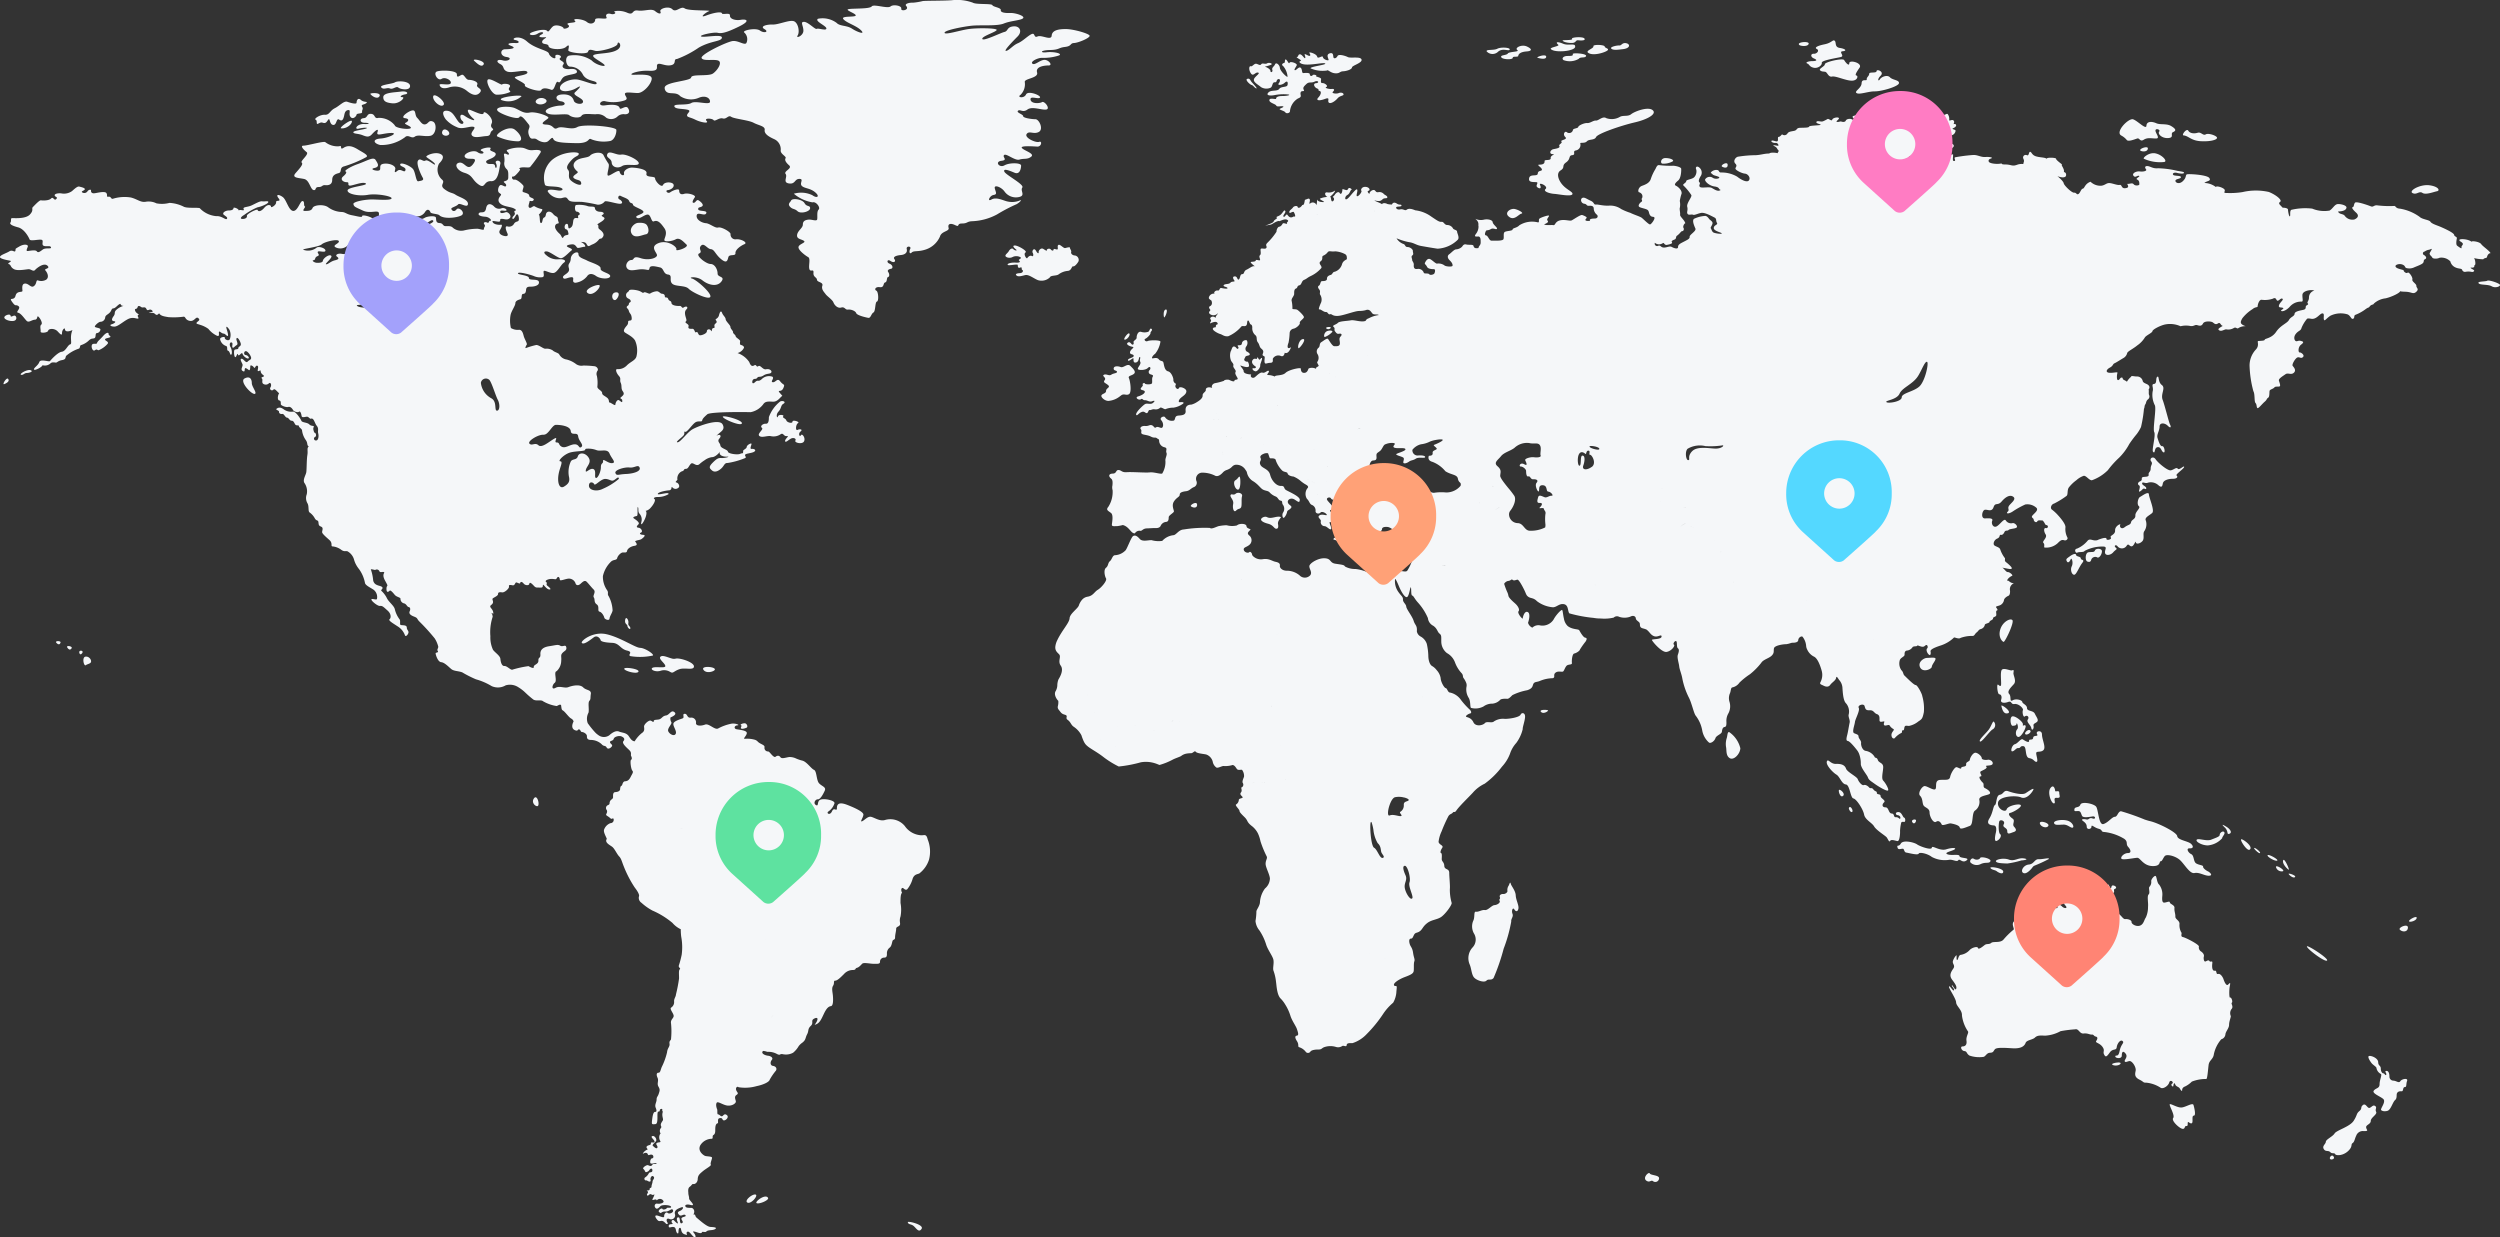 <svg xmlns="http://www.w3.org/2000/svg" width="279.214" height="138.163" viewBox="0 0 279.214 138.163"><rect x="0" y="0" width="279.214" height="138.163" fill="#333333" stroke="none"/><g transform="translate(-465.764 -790.013)"><path d="M141.5-155.247c-.275-.138-.72.125-.653.31.045.127.229.288.8.437s.641.54.882.552.263-.219.206-.529.286-.667.321-.724-.149-.15-.619-.046S141.772-155.109,141.5-155.247Zm-3.77-1.472c-.1.449.057,1.012.321.747s.39-.137.539-.333.023-.92.126-1.265-.459-.507-.711-.288-.46-.038-.561.138C137.313-157.5,137.829-157.168,137.726-156.719Zm75.85,35.542c.183.3.412.023.412-.185S213.4-121.469,213.576-121.178Zm6.05,4.277c.459-.345-.756-.207-.78-.483s-.917-.023-1.351-.207.481-.345.779-.529-.183-.253-.916-.023-1.582-.506-1.605-.184-1.329-.138-1.65-.368-1.558-.529-1.811-.092-.47.045-.366.46c.069.276.366.115.573.115s.115.39.412.436,1.284.322,1.375.116,1.009,0,1.467.368a3.078,3.078,0,0,0,1.925.322c.413-.069.871.276,1.032.045S219.167-116.556,219.626-116.9Zm-7.311-4.117c0-.16.114-.23.321-.183s.183-.437.023-.483-.251-.621-.641-.621-.321.322-.091.345.366.207.3.368-.16-.161-.481-.137-.114-.392-.481-.414-.3-.69-.688-.69-.412-.322-.16-.552-.389-.437-.389-.713-.413-.115-.413-.345-.183-.115-.389-.391-.3-.023-.481-.229-.435-.322-.6-.253-.527-.3-.666-.667c-.109-.293-1.168-.781-1.306-1.173s-.5-.552-1.122-.528-.863-.608-1.009-.3c-.184.391.665,1.265,1.054,1.495s.6,1.058,1.054,1.1.5,1.495.848,1.564,1.078,1.2,1.192,1.794.871.9,1.124,1.334,1.26,1.035,1.4,1.219.275.6.389.391.6,0,.826.023.3-.828.275-1.15A4.813,4.813,0,0,1,212.315-121.017Zm-6.463-3.1c.275-.276-.436-.846-.481-.621S205.577-123.846,205.851-124.122Zm1.008,1.794c.161-.138-.221-.8-.366-.436C206.448-122.65,206.7-122.19,206.86-122.328Zm15.448,6.278c.137.207.527.207.687.345s.733.437.733.046S222.154-116.28,222.308-116.05Zm-7.472-6.991c.161.253.666.3.666.781s.435,1.242.733,1.035.528.092.619.3.8-.161,1.032-.115.939.184.986.46.687-.023,1.123-.183.183-1.472.6-1.725a1.184,1.184,0,0,0,.458-1.2c-.046-.46,1.008-.482,1.169-.667s-.229-.483-.527-.621-.047-.437-.253-.621-.55-.667-.252-.69-.206-.437.046-.575c.034-.019.073-.039.115-.059.271-.134.66-.311.482-.47-.207-.183.619-.023.71-.3s-.321-.506-.527-.46-.688.023-.688-.184-.436-.6-.71-.6-.6.552-.619.782-.458.207-.413.528c.018.127-.063.181-.168.215-.162.051-.382.051-.382.176,0,.2-.347-.075-.534-.089s-.611.641-.7,1.078-.5.3-1.123.345-.367.69-.5.989c-.126.273-.805-.22-1.149-.291a.353.353,0,0,0-.089-.008c-.3.023-.791.812-.5,1.08C214.767-123.8,214.675-123.294,214.835-123.041ZM229-124.972c-.366.505.119,1.755.413,1.7.253-.045-.206-.667.3-.621s.275-.253.275-.575-.459-.045-.459-.207S229.366-125.479,229-124.972Zm-6.325,4.161c.344.023.3.529.229.828s-.207,1.009.092.9c.367-.138.6-.6.389-.759s-.183-1.173-.092-1.426.711-.069.5.322.39.345.39.782.343.207.71.092.3-.322.046-.6.183-.667-.16-.9-.574-.575-.253-.643,1.284-.621,1.169-.851-1.466.045-1.582.46-1.077-.046-.962-.76,2.017-.827,2.567-.575,1.146-.414,1.352-.8-.435.069-.825.322-1.421-.023-1.948-.208-.5.322-.94.391-.343,1.035-.55,1.15-.206.827-.619,1.495S222.33-120.833,222.674-120.811Zm7.792-.091c.481,0,.733.345.985.345s.069-.6-.527-.782-1.613-.027-1.512.276C229.5-120.787,229.985-120.9,230.466-120.9Zm-1.7.138c.183-.322-1.046-.679-.94-.254C227.922-120.649,228.587-120.442,228.77-120.764Zm-1.823,4.708c.04-.048.075-.094.1-.132a.362.362,0,0,1,.078-.07c.023-.017.049-.034.078-.051a16.2,16.2,0,0,0,1.632-.752c.069-.184-.687.045-1.146.023-.309-.015-.434.241-.664.424-.021.017-.044.032-.067.048a.738.738,0,0,1-.251.106.847.847,0,0,1-.1.017l-.014,0a.8.8,0,0,0-.249.062c-.444.184-.677.716-.37.881S226.7-115.76,226.947-116.056Zm-6.5-1.029c-.229-.161-.513.218-.367.414a.986.986,0,0,0,1.123.184c.573-.276.962-.023,1.1-.322s-1.055-.575-1.146-.367S220.68-116.924,220.451-117.085Zm5.569-.046c-.619-.091-1.032.368-1.65.138s-1.545,0-1.444.207c.091.184.641.207,1.26.23a9.855,9.855,0,0,0,1.581-.345C226.18-116.924,226.639-117.039,226.02-117.131ZM83.358-131.715c.159-.067.139-.3-.04-.452s-.742.079-.569.159-.084.27.02.365S83.2-131.649,83.358-131.715ZM69.81-143.61c0,.312.258.345.265.524s.262.415.311.313c.086-.18-.186-.346-.211-.479s.079-.312-.08-.584S69.81-143.923,69.81-143.61Zm187.838,36.329c.045.276,1.971,1.748,2.246,1.564S257.6-107.568,257.648-107.281Zm-40.841-89.187c.229.3,1.375.137,1.4-.23s-.847-.322-.94-.138S216.675-196.64,216.807-196.468Zm-4.412,27.848c0,.483-1.582.725-1.719.518-.12-.181,1.169-.242,1.478-.932s1.483-1.045,2.063-1.966c.413-.656.757-1.656,1-1.587s-.206,2.173-.859,2.759S212.395-169.1,212.395-168.62Zm1.029,33.717a2.165,2.165,0,0,1-.015-.247c0-.006,0-.011,0-.017A2.3,2.3,0,0,0,213.424-134.9Zm-4.179-6.628a.413.413,0,0,0,.048-.024c-.008,0-.013.012-.02.016A.208.208,0,0,1,209.246-141.531Zm-.816.658c.01,0,.017.011.026.015-.014-.005-.025-.02-.042-.017C208.419-140.876,208.423-140.873,208.429-140.873Zm-6.622-5.1.008,0-.05.023Zm-2.8-.086a.214.214,0,0,1,.041-.032.185.185,0,0,0-.051.047S199.007-146.052,199.011-146.056Zm-.147-19.668a.352.352,0,0,0,.055,0,.286.286,0,0,1-.036,0Zm-.487-.177a.506.506,0,0,0,.056.051.609.609,0,0,1-.048-.041S198.379-165.9,198.376-165.9Zm-4.76,17.955a.161.161,0,0,0,.047-.084.094.094,0,0,1-.015.048A.319.319,0,0,1,193.616-147.946Zm-4.633-14.649c-.573.621-.16.943-.412.989-.271.049-.413-.943-.092-1.265a2.665,2.665,0,0,1,1.994-.3,8.915,8.915,0,0,0,1.948-.091c.161.045-.16.368-.8.368S189.557-163.216,188.983-162.595Zm3.21,11.278c.009-.044.017-.092.026-.14,0,.017,0,.033-.008.05C192.205-151.375,192.2-151.347,192.193-151.317Zm-.651-1.292s.006.011.01.016c-.011-.012-.021-.026-.032-.037C191.528-152.622,191.534-152.618,191.542-152.609Zm-.5-.079-.008.018Zm-2.1-1.5a.915.915,0,0,0-.193-.062A.944.944,0,0,1,188.944-154.185Zm.135.086s.008,0,.011.007c.053-.013.1-.022.141-.029-.041.008-.089.017-.14.03A.124.124,0,0,0,189.079-154.1Zm-.773-2.252s-.12.017-.279.035C188.184-156.334,188.3-156.351,188.306-156.351Zm-.056,1.869c-.1-.06-.348.126-.592.334C187.9-154.356,188.15-154.542,188.25-154.482Zm-1.2.679-.046.016Zm-1.434-3.186A1.53,1.53,0,0,1,185.4-157,1.664,1.664,0,0,0,185.613-156.989Zm.031-1.394a.434.434,0,0,0-.087-.017.464.464,0,0,1,.075.01S185.639-158.384,185.644-158.383Zm-8.112-4.723c-.082-.2,1.271.024,1.074.294C178.513-162.685,177.607-162.921,177.531-163.106Zm1,10.363a.226.226,0,0,1,.042-.014.274.274,0,0,0-.057.027C178.524-152.732,178.528-152.741,178.533-152.743Zm-.321,5.125a.932.932,0,0,1-.11-.125A.929.929,0,0,0,178.211-147.618Zm-.435-13.229c-.573.414-1.122.345-.94-.161s.207-1.1-.091-1.1-.091,1.058-.321,1.126c-.2.061-.281-.768-.112-1.2a.644.644,0,0,1,.066-.131c.252-.368.591-.063.71.023.1.073.046-.39.321-.368s-.023.46.184.46c.16,0,.527.571.412,1.02A.583.583,0,0,1,177.776-160.847Zm-3.516,2.623-.008.007Zm-1.755.758c-.275-.092-.619-.322-.71,0s-.207.667.16.643.3.23.046.483.39-.046.435.184.252.253.161.621a4.87,4.87,0,0,0,0,1.041,1.016,1.016,0,0,1-.023.408,3.487,3.487,0,0,1-1.674.368c-.664.023-.71-.85-1.421-.85a.994.994,0,0,1-.937-.919.654.654,0,0,1,.136-.461c.389-.482.688-1.242.458-1.656a9.62,9.62,0,0,0-.693-.9c-.435-.535-.9-1.127-.889-1.357.023-.39.183-.643-.3-1.057s.047-.69.39-1.127c.307-.39.958-.561,1.373-.839a1.237,1.237,0,0,0,.14-.1,2.044,2.044,0,0,1,1.628-.529c.527.138.962-.091,1.192.23s0,.92.091,1.15-.413.254-.756.207-1.054.138-.963.345.344.691-.114.437-.642.253-.389.253.6.3.6.506.023.667.252.6.229.345.55.322.619.092.367.39.16,1.127.252.943c.058-.116.007-.366.1-.527.054-.094.157-.157.361-.14.55.045.3.69.6.713s.642.483.367.46S172.78-157.375,172.5-157.466Zm-5.055,1.122a3.077,3.077,0,0,1-.526.314A3.029,3.029,0,0,0,167.45-156.344Zm-.666-2.3-.013-.007c-.043-.024-.087-.051-.129-.077C166.689-158.694,166.736-158.666,166.784-158.639Zm4.184,19.781-.047.014.1-.031Zm-5.19-19.208c.015.028.034.057.054.088-.017-.026-.035-.053-.049-.077Zm-.279,1.43a.007.007,0,0,1,0,0S165.5-156.637,165.5-156.636Zm-.206-.176a.23.23,0,0,0-.072,0A.23.23,0,0,1,165.294-156.812Zm-.983-1.154a.434.434,0,0,1,.023.047.644.644,0,0,0-.057-.1A.553.553,0,0,1,164.311-157.967Zm-2.89,8.082c-.1,0-.194.008-.356.011C161.228-149.877,161.317-149.885,161.421-149.885Zm-4.595,25.962c.3.076.53.192.512.284-.034.189-.55.1-.55.5,0,.027,0,.053,0,.079a.823.823,0,0,1-.374.732c-.223.1.309.431.052.483s-.842-.242-1.255-.069c-.277.116-.22-.58,0-1.191.143-.406.355-.775.589-.844A2.149,2.149,0,0,1,156.826-123.923Zm.908,11.253c-.2.293-.774-.621-.842-1.19s.327-.845.086-1.38c-.2-.446-.326-.877-.183-1.008a.161.161,0,0,1,.114-.044c.262,0,.571,1,.557,1.576a.82.82,0,0,1-.041.27c-.149.39.31,1.272.333,1.645A.209.209,0,0,1,157.734-112.67Zm-1.461-3.579c.01.016.021.039.031.057a1.4,1.4,0,0,0-.081-.134A.834.834,0,0,1,156.273-116.249Zm-.23,3.489h.007l-.014,0Zm2.878-22.383c0-.011,0-.023-.006-.034,0,.009,0,.02,0,.028A.014.014,0,0,0,158.921-135.143Zm4.479,1.5,0,0,.012-.02Zm-8.721,27.658a.076.076,0,0,1,.029.026.093.093,0,0,0-.045-.03Zm-.642-11.529c-.177-.291-.353-.678-.566-.794-.378-.207-.533-2.812-.343-2.88.025-.009.048.019.072.072a5.371,5.371,0,0,1,.193.809,3.725,3.725,0,0,0,.474,1.481c.4.362.327.777.413,1.018s.429.518.189.621C154.313-117.122,154.175-117.289,154.037-117.515Zm-.978,11.229a.289.289,0,0,0-.253-.305.288.288,0,0,1,.253.3s0,0,0,0Zm1.07-15.662h0l.01,0Zm-2.537-6.441.18.448.012.031Zm-3.054,18.611.088-.017-.133.026Zm-.116-22.7.094.115Zm-4.859,6.532a.582.582,0,0,0-.048.075A.639.639,0,0,1,143.562-125.944Zm-.874-16.217-.615.334,1.308-.71Zm.343,12.413a.339.339,0,0,0,.069.085.314.314,0,0,1-.068-.082Zm-1.044-4.4a.22.22,0,0,0,.083.021.373.373,0,0,1-.045,0C142.009-134.132,142-134.142,141.987-134.146Zm-1.182,8.568c.194.008.407.016.612.022l-.1,0Zm-.358-16.96h0Zm-.423,16.971-.191.054.334-.1Zm-1.394-22.658c.032-.021.064-.046.1-.069l-.135.1Zm-5.525,15c0,.015,0,.031,0,.046,0,0,0-.006,0-.008S133.107-133.215,133.105-133.228Zm-1.409.789a.357.357,0,0,0,.128-.008.342.342,0,0,1-.123.008Zm-.76-.009a.183.183,0,0,1,.177-.091.162.162,0,0,0-.092.017A.222.222,0,0,0,130.937-132.448Zm-.054.091a.878.878,0,0,1,.049-.084A.746.746,0,0,0,130.882-132.356Zm-2.013.9a.1.1,0,0,0,.036,0s-.005.005-.009.005A.123.123,0,0,1,128.869-131.459Zm-2.1-.527a.509.509,0,0,1,.127.042.466.466,0,0,0-.143-.042Zm-1.977.149a.276.276,0,0,0,.078.045.262.262,0,0,1-.072-.039Zm-.217,2.223c0-.007.01-.01.013-.017a.213.213,0,0,0-.014.026S124.577-129.611,124.578-129.614Zm-1.607-.682a.217.217,0,0,0-.027-.086.191.191,0,0,1,.024.054A.211.211,0,0,1,122.971-130.3Zm-.768-3.178,0,.085S122.2-133.426,122.2-133.474Zm-.743-1.916a.621.621,0,0,1,.026.062c-.009-.023-.02-.047-.033-.074A.106.106,0,0,1,121.46-135.39Zm33.872-33.68a.415.415,0,0,0,.03.056s0,0-.006-.005S155.34-169.054,155.332-169.07Zm-2.648-4.274a.216.216,0,0,0,.048.085.164.164,0,0,1-.039-.057A.264.264,0,0,1,152.684-173.344Zm-.773,8.2c-.089.023-.189.051-.286.082C151.722-165.091,151.82-165.119,151.911-165.142Zm.157-9.73s0,0,0-.008a.168.168,0,0,0,.008.018S152.069-174.868,152.068-174.872Zm-2.96,3.951s0,0,0,.008a.144.144,0,0,1-.005.069A.14.14,0,0,0,149.107-170.921Zm-.6,6.175a.166.166,0,0,0-.01-.014s.008,0,.01.007S148.508-164.749,148.509-164.746Zm-.005-6.53c-.015,0-.023-.015-.029-.035a.147.147,0,0,1,0-.02C148.479-171.3,148.486-171.276,148.5-171.276Zm-.293,10.434a.15.15,0,0,0,.063-.078v0A.154.154,0,0,1,148.211-160.842Zm.008-4.1c-.006,0-.013-.006-.018-.011s-.01-.013-.016-.018Zm-.044,5.767s0,0,0,0a.1.1,0,0,0,.018.063.087.087,0,0,1-.017-.054A.018.018,0,0,1,148.175-159.176Zm0-.094c0,.011,0,.02,0,.03a.184.184,0,0,1,0-.02S148.18-159.268,148.18-159.271Zm-.938,1.49h.006a.3.3,0,0,1,.037,0c-.02,0-.041,0-.057,0Zm-.08.022a.094.094,0,0,1,.029-.013l.007,0h.005c-.032.007-.054.017-.058.037A.041.041,0,0,1,147.162-157.758Zm-.468-1.361c.087.058.149.1.149.1l-.045-.033Zm-.042-.029c-.051-.034-.106-.07-.163-.106C146.547-159.218,146.6-159.182,146.653-159.148Zm.12-3.621c-.019.015-.036.03-.039.048a.075.075,0,0,1,.021-.035A.111.111,0,0,1,146.773-162.769Zm-.67,3.348a.1.1,0,0,1,.024-.006c-.017,0-.036.016-.054.025C146.082-159.406,146.093-159.419,146.1-159.421Zm-.645-6.833a.393.393,0,0,0,.106.1.381.381,0,0,1-.1-.092Zm-1.8,3.06c.03-.025.051-.045.051-.045l-.017.016Zm-.135-.335s.009.011.013.014-.012-.015-.016-.017Zm-.88-4.142a.419.419,0,0,0,.041-.083A.369.369,0,0,1,142.642-167.671Zm-1.53,4.368.069.008-.035,0Zm-2.492-.8s0,0,0-.007a.346.346,0,0,0-.017.1A.4.4,0,0,1,138.62-164.1Zm-1.644-.125A.493.493,0,0,0,137-164.3c0,.014,0,.033-.007.046S136.98-164.234,136.977-164.225Zm-.4,1.723c-.062.2,0,.316.088.367-.086-.052-.155-.173-.086-.38C136.573-162.509,136.574-162.507,136.572-162.5Zm-.445-3.588.008,0c-.016,0-.038-.007-.055-.011C136.095-166.095,136.113-166.094,136.127-166.09Zm-.234-.726-.007.009S135.892-166.813,135.893-166.816Zm-.278.669h.027a.984.984,0,0,0-.151.011A.823.823,0,0,1,135.615-166.148Zm17.924-23.291.008-.006a.721.721,0,0,0-.054.064A.668.668,0,0,1,153.539-189.439Zm-6.406.389c.025.017.046.035.07.053a1.319,1.319,0,0,0-.144-.1C147.085-189.081,147.109-189.066,147.133-189.05Zm130.224,5.011c.126-.161.389-.1.413-.242s.161-.436.4-.425c-.138-.288-.872-.759-1.055-1.024s-1.065-.391-1.065-.253c-.423-.333-1.352-.356-1.364-.2s.218.173.355.357-.183.287-.115.494-.344-.1-.493-.218-.08-.563-.035-.794-.263-.184-.3-.414-1.066-.7-1.5-.886-1-.345-1.146-.575-.928-.252-1.226-.563a5.212,5.212,0,0,0-2.166-.9c-.561-.034-.436-.344-.71-.3a11.02,11.02,0,0,1-1.822-.069c-.367-.057-.447.219-.711.115s-1.627-.6-1.787-.414-.092.448-.252.494,0,.276.378.621.149.61-.2.76a1.051,1.051,0,0,1-1.066-.4c-.172-.264-.641-.149-.756-.494.6-.011.906-.173.94-.426s-.619-.426-.975-.4-.55.517-.916.725a3.5,3.5,0,0,1-1.937-.219,6.778,6.778,0,0,0-2.338.138c-.206.138-.057.678-.16.725s-.206-.621-.206-.747-.241-.219-.6-.219c-.263-.31-.55-.46-.275-.655s-.5-.8-1.26-1.1a6.592,6.592,0,0,0-2.934.011,8.77,8.77,0,0,1-1.81.1c-.436.012-.081-.172-.206-.379s-.872-.46-.975-.288a2.17,2.17,0,0,0-1.272-.448c.241-.253.791-.184.55-.552s-2.3-.483-2.5-.414-.012.333-.459.759-.882.138-.826-.069.608-.173.608-.38-.757-.092-.871-.264.16-.288.435-.208.756.127.78,0-.286-.149-.745-.229a10.26,10.26,0,0,0-2.155-.288c-.584.057-.848-.218-1.168-.242s-.321.173-.172.356-.31.3-.688.242-.928.207-.711.483.436-.081.619.011-.481.288-.206.414.229.39.241.528-.459.207-.63,0-.413-.023-.734-.046c.127.218.241.437-.217.483s-.344-.426-.619-.368-.871-.218-1.192-.207-.469.265-.893.3a1.6,1.6,0,0,1-1.169-.448c-.642.23-.653.736-.86.771s-.286.482-.493.6-.217-.172-.481-.149-1.111-.8-1.158-1.046-.573-.7-.71-.794c.482.161.7.161.871.069s.149-.517-.149-.529c.115-.356-.378-.8-.195-.85-.4-.31-.664-.518-.676-.644s-1.077-.173-1.032.011c-.229-.172-.664-.126-1.169-.264s-.515-.495-.687-.517-.114.494-.366.379a.291.291,0,0,0-.39.4c.137.3.012.345-.011.586-.756-.069-.756.288-1.4.127s-.928.011-1.042-.2c-.355.116-1.341.046-1.421-.207s.172-.3.321-.368-.161-.172-.7-.138-.883-.276-1.433-.219a17.667,17.667,0,0,0-1.948.254c-.172.08.161.391-.1.414s-.08-.506-.126-.759a1.917,1.917,0,0,1-1.192.023,2.118,2.118,0,0,0-.894-.46c-.447-.115-1,.368-.87.506s.458.035.469.126c.023.189-.951.116-.951.276s-.906.38-1.181.414c-.753.1-.916.092-1.272.392s-.08-.265.195-.541.561-.162.722-.38.412-.2.848-.265.412-.322.619-.414.71-.287.8-.495a2.848,2.848,0,0,1,1.33-.541c.207.012.252-.414.367-.414a6.16,6.16,0,0,0,.939-.368.607.607,0,0,0,.355-.471c.011-.149-.309-.127-.344-.265.63-.229.389-.552.2-.495s.1-.172-.069-.379-.515.127-.5-.092a.892.892,0,0,0-.161-.633c-.137-.137-.389.242-.675.023s-1.124-.357-1.124-.264-.4-.138-.481-.046a1.992,1.992,0,0,1-.952.023c-.206-.057-.493.081-.5.288s-.825.126-.974.091.562-.621.562-.724-1.2.023-1.272-.091-.653-.15-.917-.138c.47-.116.687-.322.952-.368-.023-.46-.3-.379-.562-.46a4.035,4.035,0,0,0-.814-.207,7.223,7.223,0,0,0-1.02.218c-.539.1-.585.517-.859.644s-.756.633-.527.678.114.185.149.334-.172.184-.436.138-1.191-.035-1.179.162.539.287.5.39-.4-.011-.584-.115-.6-.046-.677.149-.4.149-.5.1-.332.092-.5.035.344-.311.218-.437-.677-.011-.733.2-.39-.149-.515-.081a5.045,5.045,0,0,1-.5.253c-.241.1-.653-.115-.745.069s.459.241.47.322-1.249.069-1.284.2-.459.127-.974.138-.309.264-.722.345-.6.092-.733.3a.4.4,0,0,1-.6.08c-.1.127-.3.334-.424.288-.08.173.023.344-.08.471s-.55-.149-.665-.034.218.264.424.241a.3.3,0,0,1,.344.265c.023.149-.481-.092-.585.035.516.23.355.31.55.482.155.18-.067.23-.045.368-.218-.069-.826-.115-.952.035-.515-.011-.952.161-1.513.184a12.873,12.873,0,0,0-2.005.173c-.287.1-.527.505-.263.77s.011.379.011.552.687.528,1.054.563.665.482.447.759-.882-.08-1.318-.425a3.433,3.433,0,0,0-1.776-.46c-.332.023-.137-.3-.561-.288s-.779.392-.493.392c.172.253.4.218.745.368s-.286.356-.641.115a.6.6,0,0,0-.837.173c-.1.184.413.713,1.032.8s.413.287.7.39c-.309.242-.7-.069-1.008-.23s-1.146.069-1.318-.116.115-.367-.046-.505-.023-.448.183-.771a.732.732,0,0,0-.332-.966c-.3-.092-.275.218-.207.31a.958.958,0,0,1-.195.816c-.229.288-.928.288-.928.483s-.469.345-.309.483a6.121,6.121,0,0,1,.882,1.069c.092.218-.561.908-.458,1.311s-.092.587.034.782.413.023.6.1.481-.115.906-.2,1.2.368,1.489.506.138.368.288.6-.344.23-.356.575.859.495.894.6-.619.023-.871-.069-.275-.425-.355-.494.172-.345.195-.564-.286-.345-.389-.494-.286-.368-.493-.322a3.427,3.427,0,0,0-1.192.322c-.229.207.034.793.161,1.081s-.666.689-.642.92-.241.334-.584.518-.722.322-.711.621-.458.138-.7,0-.55.08-.894.069-.343-.3-.619-.2a.268.268,0,0,1-.378-.333.725.725,0,0,0,.859.057c.229-.126.115.161.447.184.653-.127.665-.207.585-.334s.183-.218.343-.288c.18-.077.092-.333.241-.414.367-.264.435-.506.585-.506s.229-.242.137-.368.057-.471.206-.517c-.114-.391-.619-.736-.584-.954s-.092-.621-.023-.794a1.989,1.989,0,0,0-.011-.736,4.635,4.635,0,0,1,.2-.816c.069-.379-.4-.782-.63-.886s-.081-.31.251-.586.355-1.139.333-1.323-.7-.344-.963-.322a10.367,10.367,0,0,1-1.478-.069c-.241-.046-.321.207-.436.437a5.364,5.364,0,0,0-.515,1.1c-.149.518-.756.679-1.032.793s-.447.495-.321.679c.561.172.424.655.343.724s.149.242-.045.368-.378.392-.264.529.676.207.917.345.149.391.333.633.378.092.469.241-.332.748-.481.771-.756-.609-.94-.747-.894-.356-1.249-.541a6.743,6.743,0,0,1-1.031-.425,2.133,2.133,0,0,0-1.433-.38c-.71.011-1.169-.161-1.41-.127s-.149-.241-.572-.425-.7-.437-.94-.31-.149.587.218.643.183.254.573.23.5.115.493.356a.941.941,0,0,0,.355.644c.171.162.069.425-.241.425s-.665.047-.527.265c-.711.046-.527-.172-.4-.3s-.275-.288-.47-.356-.973.506-1.192.6-.756-.138-1.306,0-.515.575-.722.529-.813.057-1.043-.081c.435-.2.515-.276.378-.437s.184-.414.172-.529-.9.184-1.054.31.011.357-.149.437a2.664,2.664,0,0,0-2.12.322c-.253.288-.745.3-.745.46s-.608.15-.848.264-.081.587-.172.817-1.032.161-1.318.172-.39-.552-.619-.587-.092-.356-.023-.494.252-.023.539-.207.573.091.687-.035-.435-.461-.47-.747-.641-.368-.986-.276a1.475,1.475,0,0,1-.962-.1c.493.391.309.667.367.84a1.34,1.34,0,0,1-.3.862c-.207.3-.057.288.252.276s.287.391.287.689-.241.38-.241.6c-.413.08-.516-.058-.561-.242s-.515-.081-.78-.15-.367.047-.493.242a1.047,1.047,0,0,1-.687.3c-.217.026-.539.4-.745.541s-.241.4.045.678.344.46.321.609-.8.1-.928-.057a1.167,1.167,0,0,0-.8-.184c-.172.035-.641-.517-.882-.528s-.39.287-.47.436.115.2.229.448.538.265.756.265.137.334.069.471-.47.242-.584.092-.6,0-.607-.184a.645.645,0,0,0-.711-.4c-.355.057-.423-.172-.4-.448s-.195-.436-.183-.563-.16-.38.023-.506.046-.322.057-.495-.309-.437-.6-.437-.229-.288-.469-.345a1.506,1.506,0,0,1-.756-.632,6.991,6.991,0,0,0,1.421.437c.539.069.756.322,1.352.425s.952.172,1.811.3a3.483,3.483,0,0,0,2.247-.989c.241-.242-.069-.735-.069-.92s-.389-.207-.447-.344a.753.753,0,0,0-.642-.391c-.333,0-.378-.38-.642-.356s-.447-.116-1.134-.575a3.818,3.818,0,0,0-1.81-.713c-.515-.218-.78-.2-.963-.057s-.367-.127-.71-.046-.527-.149-.435-.253.6-.011.573-.183-.206,0-.515-.208-.481-.069-.55.1a1.908,1.908,0,0,1-.523-.06c-.185-.116-.535-.131-.577.026-.333-.207-.825-.345-.848-.426.573.138.7.069.906-.126s.493-.035.527-.207-.332-.288-.4-.392a.657.657,0,0,0-.585-.195c-.252.046-.263-.057-.413-.2s-.607.092-.607.414c-.081-.1-.321-.31-.091-.368s.1-.4-.321-.436-.584.322-.481.436-.287.61-.459.61.023-.425.011-.655-.171-.1-.493.264-.561.7-.745.736-.16-.334.138-.494.309-.6.5-.6c-.378-.368-.423-.046-.515.046s-.561-.161-.55-.069c-.023.471-.194.621-.309.414s-.4-.046-.538.183-.321.218-.183.3a.266.266,0,0,1-.081.448c-.206.057-.126-.564-.286-.507.377-.3.6-.621.573-.7a1.189,1.189,0,0,1-.906.2c-.286-.011-.275.334.046.517a2.209,2.209,0,0,0-.8.173c-.172.081.413.288.436.391-.436.035-.757-.1-.779-.3a4.806,4.806,0,0,1-.069.655.438.438,0,0,0-.7-.2c-.23.137.034-.253-.058-.449s-.3,0-.539.046c-.069.38-.091.609-.286.575-.229.368-.5.38-.527.219s-.413-.116-.527.069-.436.322-.4.529.287-.1.493-.035c.218.38.195.632.035.483-.435.287-.608.011-.745-.162s-.275.322-.424.207.3-.471.183-.643-.2.1-.458.368-.619.253-.493.379-.264.2-.333.414-.607.3-.951.529c.459-.2.528-.069.837-.265s.641-.356.756-.276c.607-.276.791-.23.939-.1s-.252.23-.069.414c-.218-.035-.448-.173-.528-.023s-.218.31-.367.322-.309.288-.309.563a6.979,6.979,0,0,1-1,1.219c-.321.311-.023.38-.126.575s-.481.023-.607.1.069.563-.1.713,0,.356,0,.529-.447-.1-.481.069-.424.127-.539.173.229.322.436.482c-.288-.08-.573.219-.928.38s-.207.483-.481.495-.2.449-.378.586-.138-.322-.425-.333-.263.2-.091.436-.263.058-.424.265-.619.1-.745.276.343.173.413.311-.413.069-.665.011-.183.322-.413.276-.515.2-.355.357a.557.557,0,0,0-.642.425c-.057.2.309.3.3.391.115.334-.034.517-.171.575s-.138.2,0,.368-.242.207-.058.471a.634.634,0,0,0,.952-.08c-.069.229-.309.356-.264.563-.3-.334-.733-.035-.573.149s-.057.288-.057.46c.561-.253.767-.207.847-.011s-.195.046-.195.31-.172.035-.322.242.585.587.814.643.447.311.9.242a4,4,0,0,0,1.444-1.069c.115-.149.367.023.539-.115s.069-.495.2-.563.194.379.309.425.179.123.183.353a1,1,0,0,0,.344.855c.252.207.057.518.275.8s.149.5.389.7.264.322.161.586.207.2.218.356-.069.494.011.655.241,0,.608-.011.275-.241.287-.46a.7.7,0,0,1,.882-.31c.263.115.4-.081.447-.356.355.172.6-.311.71-.621-.539.345-.389-.253-.286-.495a6.863,6.863,0,0,0,.126-1.1.531.531,0,0,1,.435-.471c.332-.069.768-.483.7-.655s.458-.46.458-.633-.55-.7-.733-.816-.584-.023-.55-.15a3.844,3.844,0,0,0-.091-.874c-.046-.253.286-.517.286-.759s-.011-.517.206-.6.081-.287.367-.356.229-.483.539-.609.332-.23.733-.425a3.566,3.566,0,0,0,1.192-.9c.115-.242-.412-.5-.08-.748s.057-.541.3-.632a1.236,1.236,0,0,0,.5-.4c.172-.184.4-.011.813-.081a2.755,2.755,0,0,1,1.043.276c.309.138.263.356.275.6-.3.172-.47.276-.562.621a1.24,1.24,0,0,1-.791.782c-.263.023-.241.3-.458.356s-.424.183-.413.425-.32.265-.539.265-.171.39-.343.494-.137.242.023.448.023.391.079.54a1.017,1.017,0,0,1,.138.874c-.172.38-.355.852-.207.806s.494.31.722.288.253.322.47.252.217.208.848.185,1.9-.553,2.406-.553a2.869,2.869,0,0,0,.694-.079,3.238,3.238,0,0,1,.371-.473,3.215,3.215,0,0,0-.37.473c.507-.208.633.24.816.39s.55.011.676.149a3.183,3.183,0,0,0-1.112.356c-.308.1-.278.213-.381.3-.5.172-1.223-.149-1.636-.069s-1.249.081-1.444.288-.688.264-.469.449,0,.276.16.494.241.31.459.264.389.069.16.31-.069.421-.08.782-.413.3-.63.3-.574-.655-.687-.8-.482.184-.746.344-.126.472-.309.621a.542.542,0,0,0-.115.736.784.784,0,0,1-.057.885,1.092,1.092,0,0,0,.16.334c.1.184-.413.207-.252.425-.367-.23-.917-.115-.893.035-.115.3-.257.4-.47.4-.332,0-.355-.334-.367-.482s-1.34.127-1.7.482-1.18.218-1.2.414a2.051,2.051,0,0,0-.744-.173c-.3,0,.183-.3.068-.448s-.412.276-.687.184-.63.322-.87.506-.585-.035-.4-.3c-.55-.035-.883-.161-.848-.414-.146-.344-.372-.478-.355-.6.562.218.917.242.952.069.021-.106-.057-.6-.275-.482-.436-.162-.2-.345-.138-.529s.435-.115.493-.264-.252-.31-.367-.368a.429.429,0,0,1-.023-.54.646.646,0,0,0,.081-.667c-.114-.115-.528,0-.561.31s-.367.173-.459.242.183.207.035.345-.206-.207-.447-.23-.264.368-.389.563a1.533,1.533,0,0,0,0,.886c.045.276.378.448.3.678-.037.107.038.227.119.344.091.134.189.265.134.368-.1.2.057.38.206.667s-.321.127-.333.311-.435-.011-.573-.081-.6-.023-.584.092a6.4,6.4,0,0,1-1,.264c-.344.069-.447.4-.321.541-.4-.161-.744-.035-.721.207s-.379.334-.355.633-.367.574-.619.724a2.185,2.185,0,0,1-.638.294c-.45.005-.691.224-.644.684s-.333.506-.8.541-.309.4-.5.552a.931.931,0,0,1-.974-.334c-.091-.252-.71,0-.447.3s.252.713.1.827-.47-.183-.676-.034-.218-.138-.47-.23-.355.115-.756.08-.63.2-.481.368-.023.333.091.482.642.126,1.032.333.481.035.676.185.241.057.252.345a.757.757,0,0,0,.608.667c.378.1.092.356.206.609s-.171.621-.114.932a2.473,2.473,0,0,1-.367,1.4c-.278.054-.946-.192-1.387-.138-.469.058-1.971-.069-2.555-.022s-.619-.242-.939-.242-.183.39-.642.4-.5.3-.172.564c.19.151.167.469.14.76a1.042,1.042,0,0,0,.021.528,3.087,3.087,0,0,1-.481,1.863c-.3.345-.011.437.3.679s.1,1.115.1,1.322.275.149.6.149a4.1,4.1,0,0,0,.619-.122c.733.18.918.981,1.352.927a.59.59,0,0,1,.631-.276c.183,0,.275-.265.71-.276s.711-.046.985-.035.493-.081.562-.276a.734.734,0,0,1,.607-.414c.309-.046.263-.368.286-.552s.539-.461.574-.6-.3-.667.011-1.138.641-.494.641-.759c0-.242.321-.333.711-.379s.515-.311.848-.448a.518.518,0,0,0,.321-.651.69.69,0,0,1,.595-.971,3.186,3.186,0,0,1,1.422.31c.217.138.515.1.893-.3a1.026,1.026,0,0,1,.486-.318c.614-.234.511-.453.912-.568a1.18,1.18,0,0,1,1.089.46c.161.242.207.265.241.461a1.493,1.493,0,0,0,.733.942c.55.357.768.759,1.054.908s.574.116.745.322a1.793,1.793,0,0,0,.676.448c.275.127.287.425.549.46s.092.265.253.46a.77.77,0,0,1,.035.84c-.172.23-.081.621.034.621s.355-.414.389-.644.264-.219.447-.46-.275-.3-.355-.61.344-.586.744-.334.562.426.585.035-1.238-.908-1.535-1.092-.1-.483-.574-.461-1.032-.563-1.2-1.242-.906-.713-1.089-1.115.172-.448.012-.782c-.09-.186.109-.349.341-.442a.8.8,0,0,1,.5-.063c.159.389.149.563.275.563.206,0,.585-.023.6.252a3.063,3.063,0,0,0,.688,1.092c.183.208.6.162.619.334s.321.333.665.356a3.132,3.132,0,0,1,.724.431,4.065,4.065,0,0,0,.549.408c.341.183.46.3.251.506a1.049,1.049,0,0,0-.023,1.15c.229.186.294.556.516.661a.667.667,0,0,1,.446.684c-.034.288.367.391.55.184s.7.115.7.253-.527-.149-.825.069.229.425.161.655a.444.444,0,0,0,.4.541c.264-.011.561.425.722.345s-.195-.69-.137-.782.378.162.538-.023-.114-.322-.355-.311a1.476,1.476,0,0,0,.836-.218c.137-.023.172-.517-.252-.632s-.367.31-.642.023.253-.173.253-.414-.424-.587-.631-.874.287-.425.4-.218.424.173.619.092-.206-.449.149-.587.355.1.47.149.217-.288.585-.288a.941.941,0,0,1,.523.25.832.832,0,0,0,.45.222c.322,0,.447-.345.722-.449s.894.035,1.043-.1-.39-.31-.584-.472a.788.788,0,0,1-.192-.4c-.233-.205-.427-.735-.267-.769s.367-.587.619-.667a.845.845,0,0,0,.16-.575c.011-.242.149-.609.39-.633s.435-.023.4-.425.046-.377.367-.621.367-.725.665-.782a1.739,1.739,0,0,1,.859-.127c.435.069-.217.345.08.506s1.215-.045,1.26.184-1.054.461-1.031.575.584.229.779.356-.057.483.034.6.389.023.63-.15.435-.115.745-.322.951-.023,1.032-.149-.183-.254-.78-.208a.575.575,0,0,1-.63-.633,1.72,1.72,0,0,1,.974-.621,2.88,2.88,0,0,0,.986-.3,3.036,3.036,0,0,1,.63-.177c.371-.072.75-.1.791-.018.069.138-.8.507-.963.563s.309.3.3.437-.5.173-.459.448-.16.334-.423.334c-.08.207-.092.552.4.678a3.471,3.471,0,0,1,1.444,1.046c.654.423,1.309.353,1.4.828.1.552.412.333.3.8a2.074,2.074,0,0,1-1.616.747,5.476,5.476,0,0,0-1.352.035c-.447,0-.573-.322-.917-.3s-.343-.311-.687-.311-.08-.172-1.157-.31a3.206,3.206,0,0,0-2.35.725c-.343.3-1.581.011-1.7.092s.023.436-.39.6-1.318,0-1.627.137-.423.6-.16.575c.241.333.539.655.389.794a.355.355,0,0,0,.023.54c.183.138.217.391,0,.426s.378.288.389.4.5.172.5.31a.933.933,0,0,1,.871.609c.149.23,1,.069,1-.183s.252-.322.63-.288.872.552,1.055.621.561-.138.8-.138.585-.379.722-.46.378.265.6.15.458-.242.6-.161-.332.437-.206.621c-.014.405-.07.553.011.655.121.152-.024.331-.06.575a4.906,4.906,0,0,1-.583,1.268,1.449,1.449,0,0,0-.124.364,4.854,4.854,0,0,1-.612,1.384c-.179.214-.557-.016-.912.076a1.316,1.316,0,0,1-.975-.207,2.212,2.212,0,0,0-1.616.264c-.149.219-.527.219-.871.081a4.61,4.61,0,0,0-1.42-.4,2.28,2.28,0,0,1-1.171-.281c-.079-.191-.389-.2-1.064-.306s-.425-.563-1.181-.609-1.719.563-1.73.885.355.679.1,1.012a.812.812,0,0,1-1.192.011,2.2,2.2,0,0,0-1.432-.517c-.47,0-.8-.3-.768-.552s-.115-.368-.5-.448-.722-.4-1.41-.288a1.259,1.259,0,0,1-.893-.187c-.186-.12-.3-.26-.3-.33,0-.15-.206-.4-.321-.265s-.55.023-.607-.264.286-.276.607-.541a.674.674,0,0,0,.023-1.046c-.344-.276-.1-.425.137-.678-.229-.162-.435-.127-.469-.4s-.78-.322-1.066-.058a2.313,2.313,0,0,1-1.146-.023,4.588,4.588,0,0,0-.791.081c-.252.011-.871.414-1.077.218a14.42,14.42,0,0,0-2.911.172c-.6.023-.848.644-1.2.644a2,2,0,0,0-1.214.633,2.871,2.871,0,0,1-1.192-.081c-.4-.011-1.02.2-1.318-.138s-.5-.436-.722-.333-.619,1.253-.847,1.586a1.76,1.76,0,0,1-1.18.564c-.309,0-.344.471-.585.667s-.149.507-.435.736-.149.931,0,1.184-.527,1.046-.916,1.276-.516.667-1.135.77a1.052,1.052,0,0,0-.561.276,1.835,1.835,0,0,0-.425.713c-.137.367-1,.908-1.032,1.425s-.837,1.322-1.364,2.426a2.181,2.181,0,0,0-.228.732c-.044.5.26.678.434.878.241.276-.183.759.172,1.253s-.08,1.254-.252,1.53a1.874,1.874,0,0,0-.132.676,1.4,1.4,0,0,1-.177.623c-.251.38.1.932.287,1.1a1.765,1.765,0,0,1-.054.615.434.434,0,0,0,.088.362c.275.339.3.462.7.575.447.127-.034.357.332.587.354.279.331.519.642.747a2.612,2.612,0,0,1,.872.955c.3.919.468,1.046.732,1.264.119.1.352.247.62.417.324.2.7.443,1.007.675a10.2,10.2,0,0,0,1.81,1.138,14.582,14.582,0,0,0,2.476-.472,3.334,3.334,0,0,1,1.5.088c.312.091.518.2.581.211a7.311,7.311,0,0,0,1.5-.61c.312-.156.659-.254.9-.381a1.359,1.359,0,0,1,.591-.273,2.879,2.879,0,0,1,.518-.047c.247,0,.4-.327.531-.168.146.192.8.226,1.165.307a1.147,1.147,0,0,1,.734.793,1.012,1.012,0,0,0,.413.667c.171.092.6-.172.79-.172a2.748,2.748,0,0,0,1.032-.115c.226.057.334.263.447.425.161.23.469.057.6.127a1.141,1.141,0,0,1,.217.759c-.044.143-.233.509-.146.69a.342.342,0,0,1-.174.528c.085.318.057.416-.005.515-.236.267.109.405.166.554s-.435.1-.425.322a.638.638,0,0,1-.309.495c-.137.1.367.541.379.69s.126.287.561.713c.416.406.217.51.767.958a2.425,2.425,0,0,1,.746.886,3.842,3.842,0,0,1,.275.858,11.641,11.641,0,0,0,.7,1.7c.1.219-.126.414-.126.816s.435,1.139.481,1.633a1.507,1.507,0,0,1-.549,1.127,2.864,2.864,0,0,0-.561,1.494c0,.448-.413.886-.4,1.092a6.63,6.63,0,0,1-.1,1.046,1.885,1.885,0,0,0,.435,1.046,6.007,6.007,0,0,1,.756,1.587c.172.563.665,1.2.791,1.622s-.091,1.034.034,1.311a5.238,5.238,0,0,1,.275,1.219c.069.471.1,1.471.528,1.886a3.48,3.48,0,0,1,.481.621,5.428,5.428,0,0,1,.585,1.242c.183.609.63,1.185.744,1.54s.241.69,0,.725-.241.242.011.633.035.621.253.667a1.473,1.473,0,0,1,.733.528.318.318,0,0,0,.5-.034c.126-.184.515-.242.916-.242s.322-.172.711-.288a2.107,2.107,0,0,1,1.192-.011.819.819,0,0,0,.746-.092c.16-.1.469.162.492-.1s.344-.218.642-.218a3.751,3.751,0,0,0,1.593-1.012,14.61,14.61,0,0,0,1.845-2.264,5.858,5.858,0,0,1,1.111-1.242,2.739,2.739,0,0,0,.365-1.28c.019-.157.03-.294.036-.387.023-.368-.229-.069-.309-.3s.561-.655,1.214-.9.906-.38.974-.61-.011-.874.081-1.127-.057-.4-.137-.977-.288-.667-.378-.989-.069-.575.125-.587.195-.1.355-.414.344-.183.654-.414.321-.518.813-.9,1.032-.368,1.513-.655,1.306-1.415,1.226-1.622a5.336,5.336,0,0,1-.2-1.518c.046-.38-.069-1.38-.069-1.863-.024-.472-.527-.275-.55-.736s-.3-.472-.286-.793.035-.609-.081-.644-.045-.31.138-.586-.332-.311-.413-.656a3.7,3.7,0,0,1,.342-1.182,16.342,16.342,0,0,1,.758-1.693c.171-.264.343-.218.493-.4s.195.092.424-.276c.369-.5,1.185-1.283,1.788-1.92a4.057,4.057,0,0,1,1.352-1.034,9.238,9.238,0,0,0,1.926-1.9,4.429,4.429,0,0,0,.894-1.437,3.346,3.346,0,0,1,.7-1.207,4.3,4.3,0,0,0,.721-1.541c-.011-.276.229-.863.264-1.357s-.378-.541-.5-.265-1.111.461-1.742.472a1.826,1.826,0,0,0-1.238.287c-.229.219-.8-.057-1.008.185s-1.02.448-1.284-.1a.977.977,0,0,0-.4-.443c-.192-.112-.369-.131-.416-.177-.08-.081.229-.31.447-.357s.115-.3-.069-.46a8.678,8.678,0,0,1-.928-1.023,2.022,2.022,0,0,0-1.226-.851c-.275,0-.321-.472-.493-.495s-.561-.7-.573-1.138a1.741,1.741,0,0,0-.435-.864,1.76,1.76,0,0,0-.482-.446c-.275-.126-.459-.609-.459-1.219a6.9,6.9,0,0,0-.172-1.288,1.469,1.469,0,0,0-.676-.806.811.811,0,0,1-.432-.584c.054-.68-.2-.658-.358-1.175s-.8-1.287-.826-1.586-.378-.471-.367-.794-.172-.356-.527-.863a2.062,2.062,0,0,1-.355-1.425c.1-.034.4.747.515,1s.5,1.024.78,1.024.378-1.161.47-1.1c.072.2-.008.867.149.92.172.057.263.368.63.771a6.363,6.363,0,0,1,1.123,1.747,1.093,1.093,0,0,0,.6.862c.458.311.458.69.7.874s.183.4.195.863a1.648,1.648,0,0,0,.631,1.311,1.966,1.966,0,0,1,.894,1.023,3.6,3.6,0,0,0,.71,1.185c.264.264.115.4.264.6a2.137,2.137,0,0,1,.255.451.744.744,0,0,1,.066.479,1.757,1.757,0,0,0,.229,1.242c.24.356.149,1.012.263,1.139a1.9,1.9,0,0,0,1.41-.162,1.621,1.621,0,0,1,1-.31,1.378,1.378,0,0,0,.848-.414c.1-.138.574-.149.768-.126s.389-.2.607-.414a6.289,6.289,0,0,1,1.639-.541c.734-.23.573-.575.745-.782.143-.173.346-.123.663-.251a3.885,3.885,0,0,1,1.457-.313c.333-.092.011-.368.3-.61s.7-.057.847-.137.253-.609.5-.713.527-.035.493-.254.023-1,.263-1.046.619-.3.63-.437a8.885,8.885,0,0,1,.642-.907c.149-.253.16-.391-.057-.426s-.561-.644-.653-.816-.757-.058-1.3-.483a1.5,1.5,0,0,1-.417-.826c-.113-.479-.131-.961-.212-.968-.138-.011-.7.6-.929,1.046a1.475,1.475,0,0,1-1.466.69.964.964,0,0,0-.918.242.852.852,0,0,1-.484-.543c.164-.469.256-1.125-.076-1.217s-.516.575-.516.759c-.207-.094-.61-.668-.47-.828.172-.195-.091-.609-.343-.84s-.767-.655-.791-.92a1.482,1.482,0,0,0-.1-.33,7.93,7.93,0,0,1-.372-.981.717.717,0,0,1,.408-.312c.395-.033.383-.262.543-.125s.378-.011.539-.023.6.816.791,1.219.183.541.447.713.561.081.939.472a3.409,3.409,0,0,0,1.764.678c.413.023.722-.448,1.25-.345s.4.782.6,1.024a15.083,15.083,0,0,0,2.7.506,4.368,4.368,0,0,0,.812.07,4.584,4.584,0,0,0,1.445-.1.521.521,0,0,1,.6-.092,1.852,1.852,0,0,0,1.249-.011c.377-.21.607,0,.619.184s.183.264.355.425.046.345.161.529.343.15.676.3c.355.26.451.587.836.736.447.172.848-.288.848.046s-1.054.264-1.077.368,1.088,1.449,1.65,1.345.973-.713.813-.806.092-.47.241-.4.023.667.195.8.115.39,0,.713.115.954.149,1.311.275.874.356,1.4a8.22,8.22,0,0,0,.721,2.081c.309.587.55,1.736.756,2.012a3.765,3.765,0,0,1,.733,1.633,2.371,2.371,0,0,0,.757,1.379c.195.138.619-.161.721-.483s.687-.448.722-.724.091-.495.3-.528.207-.253.207-.552a1.68,1.68,0,0,1,.229-.989,1.681,1.681,0,0,0,.115-1.265,1.375,1.375,0,0,1,.057-.978c.115-.288.069-.621.287-.644a1.276,1.276,0,0,0,.768-.529,7.974,7.974,0,0,1,1.18-.942,7.672,7.672,0,0,0,1.25-1.265c.229-.379.882-.506,1.18-.816s.183-.471.241-.8,1.02-.471,1.386-.471c.409-.06.51-.162.711-.162.251,0,.6-.034.619-.3s.309-.46.469-.38a1.888,1.888,0,0,1,.413,1.058,1.051,1.051,0,0,0,.121.393,1.616,1.616,0,0,0,.727.769c.448.184.746,1.092.883,1.575a1.719,1.719,0,0,1-.115,1.254c-.161.276.057.288.321.425s.561.184.756-.092.6-.471.653-.781.241.149.4.31a1.434,1.434,0,0,1,.309.862c.034.391.069,1.368.4,1.679a1.411,1.411,0,0,1,.3,1.23c-.091.242.172.655.1.92-.109.546-.189,1.071-.263,1.357-.091.356-.16.667.046.69s.619.494,1.02,1a1.814,1.814,0,0,1,.232.384,3.043,3.043,0,0,1,.214,1.191c.012.459.688,1.2.791,1.494s.3.391.745.713,1.318.839,1.49.759-.263-.84-.515-1.1-.023-.978-.011-1.5-.481-.46-.6-.815-.309-.15-.378-.38a1.431,1.431,0,0,0-.952-.633c-.389-.035-.573-.621-.539-.885s-.286-.5-.286-.725-.229-.242-.493-.368.057-.908.091-1.242.584-1.288.424-1.587.561-.528.654-.2.125.495.584.471.458.334.825.438c.346.153.232.518.263.724s.321.091.481.08-.1.253.035.414.539-.138.619.057a1.093,1.093,0,0,0,.412.379c.184.115-.229.311-.217.679s.286.46.389.31a2.288,2.288,0,0,1,.7-.541c.172-.057,0-.31.183-.3s.126-.264.206-.414.206-.092.481-.08a2.412,2.412,0,0,0,1.054-.507c.389-.252.458-.31.607-1.034a5.051,5.051,0,0,0-.183-1.805c-.011-.219-.539-1.231-.734-1.219s-1.089-.908-1.25-1.058-.114-.4-.343-.6a1.294,1.294,0,0,1-.195-1.058c.057-.357.562-.437.55-.679s.045-.448.3-.46a.845.845,0,0,0,.607-.4c.214-.13.481-.008.539-.183.527.195.641.229.871.023s.344.207.207.322-.046.47.171.678.252-.126.207-.334.367-.414,1.088-.655a3.822,3.822,0,0,0,1.513-.886c.011-.115.515.208.756.023a3.708,3.708,0,0,1,1.341-.219c.229-.011.217-.207.458-.4s.183-.288.458-.368a.617.617,0,0,0,.447-.472c0-.137.516-.184.527-.333s.389-.2.389-.379.229-.15.333-.288-.081-.54.1-.6-.069-.276-.1-.38.344-.127.538-.253a.788.788,0,0,0,.355-.541c.035-.218.355-.414.5-.472s.207-.367.161-.632a.723.723,0,0,1,.458-.77c-.469.023-.63-.426-.767-.254-.023-.218.367-.505.539-.563s-.253-.437-.47-.425-.458-.506-.687-.506c.7.115,1.008.23,1.123.115s-.447-.575-.653-.736-.012-.379-.137-.471a3.392,3.392,0,0,1-.493-.943c-.091-.265-.573-.31-.688-.483s.012-.575.367-.724.207-.448.367-.414.3-.035.424-.3.344-.1.47-.241.687-.127.882-.264-.183-.564-.447-.5a.7.7,0,0,1-.756-.31c-.183-.276-.664.507-1.032.679s-.607-.31-.481-.621-.287-.3-.8-.276-.321-.92-.011-.966.767.287.963-.288.469-.127.9-.633.939-.816,1.318-.517-.4.771-.527,1.058.114.38-.115.6.091.276.538-.011a9.575,9.575,0,0,1,1.433-.8,1.494,1.494,0,0,1,1.26.391c.218.276-.252.586-.459.839s.127.265.138.472.287.379.39.2.275-.116.6-.116c.271.251.254.5.423.517a.17.17,0,1,1-.045.334c-.263-.057-.264.356-.034.713s-.436.759-.252.942.034.4.114.518a1.9,1.9,0,0,0,1.478-.483c.424-.437.539-.379.756-.322s.436-.162.321-.334a2.03,2.03,0,0,1-.206-1.127c.02-.307-.4-.863-.8-1.306a4.769,4.769,0,0,0-.688-.648c-.263-.162-.1-.61.217-.69a9.165,9.165,0,0,0,1.353-.828c.241-.137.08-.586.275-.943a4.132,4.132,0,0,1,.863-.839,2.372,2.372,0,0,1,.833-.495c.288,0,.574.494.894.505a4.824,4.824,0,0,0,1.788-1.126,10.155,10.155,0,0,1,1.26-1.4,6.389,6.389,0,0,0,1.135-1.529,12.9,12.9,0,0,1,.825-1.1,4.332,4.332,0,0,0,.482-.794,14.214,14.214,0,0,0,.332-2.047c.081-.091.034-.333.149-.482s.057-.356.286-.552a.4.4,0,0,0,.126-.518c-.057-.149.011-.482-.046-.586.229-.31,0-.518-.195-.609s-.447-.172-.47-.391a.646.646,0,0,0-.608-.46c-.251.023-.721-.138-.664.023a1.908,1.908,0,0,0-.482.564c-.195-.184-.515-.2-.47-.426-.286-.161-.286.2-.5.242s-.15-.621-.092-.793-.4.011-.883-.023-.355-.368.035-.575.322-.4.516-.483.7-.414,1-.587a.868.868,0,0,0,.424-.563c.068-.2.619-.437,1.111-.839a3,3,0,0,0,.849-.874c.114-.242.847-.541.859-.725s.871-.643,1.456-.759a2.853,2.853,0,0,1,1.684.207,2.494,2.494,0,0,1,1.123-.023c.39.046.482-.184.745-.1s.482.126.642-.184.918-.253,1.089-.126.309.3.585.115.275.242.538.276c-.366.218-.653.356-.389.506s.573-.138.78-.116a1.2,1.2,0,0,0,.813-.138c.287-.183.368.15.55-.011a1.351,1.351,0,0,1,.8-.2c-.653-.242-.642-.425-.367-.9a4.411,4.411,0,0,1,1.134-1.012c.332-.287.573-.149.573-.334s.161-.7.413-.712a2.824,2.824,0,0,0,1.272-.116c.389-.218.355.161.515.219s.378-.334.561-.219-.275.391-.378.724.241.207.435.3-.252.23-.206.322.435.092.94-.414a1.654,1.654,0,0,1,1.283-.609c.322.035.137-.288.161-.759s1.008-.61,1.33-.472a.8.8,0,0,0-.6.77c.011.391-.275.517-.126.667s-.218.183-.229.345,0,.287-.229.356-1,.149-1.02.448-.436.334-.631.7-.94.587-1.432,1.323-1.272.736-1.272.874-.539.126-.721.149.171.472-.264.944a2.63,2.63,0,0,0-.711,1.782,12.3,12.3,0,0,0,.425,2.875c.195.334.08,1.15.24,1.322s.1.46.207.563.527-.46.813-.7.195-.322.389-.448.115-.655.172-.794.413-.207.527-.356.413-.058.574-.115-.012-.436-.069-.655.469-.518.744-.713.619.126.928-.162-.022-.621-.137-.77.309-.874.55-.943.367.172.6-.035-.206-.54-.367-.517-.217-.587.161-.873.229-.345-.023-.414-.3.023-.493.035-.389-.4-.091-.8.584-.356.653-.69a3.856,3.856,0,0,1,.585-.978c.1-.172.516,0,.676-.034.493-.035.813-.609,1.077-.609s.092.425.161.678.217-.069.722-.414a2.636,2.636,0,0,1,1.936-.149c.332.162.39.541.573.494.279-.069.046-.38.321-.46a4.787,4.787,0,0,0,1.123-.633c.368-.264.264-.069.459-.31s.389-.138.447-.3a2.318,2.318,0,0,1,1.306-.587c.722-.161,1.662-.644,1.616-.793.344.081.619.023,1,.1s.55.23.848-.069-.034-.4-.023-.632-.516-.472-.447-.713-.389-.886-.527-.759-.459-.1-.459-.288c-.458-.126-.825-.2-.893-.4s.424-.356.768-.218.24.276.412.38a1.257,1.257,0,0,0,.882-.058c.241-.115.917-.334,1.031-.529s-.011-.288.218-.4.056-.356-.138-.46a.2.2,0,0,1,.057-.38c.424-.264.447-.149.7-.276s.011.2-.1.415.241.4.275.528.527.173.8.023a1.382,1.382,0,0,1,1.215.4.987.987,0,0,0,.55.667c.367.184.7.1.767.276a.331.331,0,0,0,.413.218c.619-.092.7.127.894-.046s-.425-.288-.344-.426c.55.081.332-.253.458-.287s.024-.725-.114-.771A5.065,5.065,0,0,0,277.357-184.039ZM240.6-164.733c.183.368-.3,2-.137,2.185.275.322.091-.437.5-.506s.412.46.665.575.091-.736-.137-.69-.413-.552-.528-.92.23-.8.23-1.265.573-.437.917-.092.389.115.252-.138-.574-2.092-.826-2.759.367-1.311-.091-1.656-.276-1.058-.5-.92,0,.759-.367.8-.023.39-.161.851a2.569,2.569,0,0,0,.252,1.54C240.848-167.309,240.413-165.1,240.6-164.733Zm-65.525-42.014c-.458,0-.7.26-.458.46a1.985,1.985,0,0,0,1.7-.138c.207-.276.734-.046.826-.322s-1.558-.391-1.49-.207S175.53-206.748,175.071-206.748ZM247.61-197.6c.023-.229-.963-.574-1.261-.391s-.527-.3-.894-.183-.871.091-1.055-.23-.8.506-.527.528c.55.047.825.575,1.88.644S247.586-197.365,247.61-197.6Zm-10.062.253c.183.184.871-.092,1.146-.184s.3.414.733.138.871-.138,1.376-.138-.092-.621-.069-.9.6-.091.413.138.275.759,1.008.713.183-.506.55-.667.321-.345-.206-.667-1.215-.116-1.674-.322c-.489-.22-1.077-.23-1.1.276s-.985-.552-1.49-.713-2.065,1.437-1.306,1.817A2.031,2.031,0,0,1,237.548-197.342Zm-65.823-9.2c.207.069.963.253.963-.115S171.494-206.618,171.725-206.541Zm-1.81,17.408c.3-.045-.183-.368-.687-.506s-1.224.371-.756.8C169.09-188.258,169.618-189.087,169.915-189.133Zm39.488-13.66c.688.023,2.613-.529,2.682-.9s-.71-.345-1.008-.667-.963-.046-1.124.229-.343.023.092-.414-.435-.782-.458-.506-.825.046-.825.3-.3.368-.275.621-.55-.137-.573.437-.888.91-.55,1.1C207.686-202.4,208.716-202.815,209.4-202.793Zm-33.117-5.7c.368.046.848.023.665-.207s-1.512-.138-1.375.046-1.078.115-1.055.183c.047.138.459.276,1.009.276S175.92-208.542,176.286-208.5Zm-7.678,1.034c.092-.229-.986-.3-1.375-.091s-1.3.041-1.192.3a.888.888,0,0,0,1.26.046C167.83-207.691,168.517-207.231,168.609-207.461Zm7.311-.3c.069-.483-.733-.092-1.329-.345s-.947-.234-.55.115c.183.161-1.021.287-.826.483C173.651-207.069,175.851-207.276,175.92-207.76Zm63.233,11.636c.275.093.733.046.733-.3S238.637-196.3,239.153-196.124Zm-65.96.782c.046.345-.71.115-.687.345s-.115.391-.55.391.207.276.252.528-.435.069-.458.461-.848,0-.962.505.412.437.779.461-.137.368.137.575.482.138.3-.253.962.138.619.437.55.529.986.552,1.981.362,2.016,0c.023-.23-.573-.437-1.053-.943s-.826-1.333-.275-1.678.069-.507.619-.9.229-.759.688-.806-.045-.46.413-.528a.618.618,0,0,0,.481-.759c-.069-.184.481.023.733-.253s.848-.092,1.032-.483,2.819-1.288,4.309-1.633,2.521-.966,1.994-1.379-2.016.161-2.384.46-.893.092-1.26.3a1.807,1.807,0,0,1-1.535.138c-.39-.253-.849.3-1.146.276s-.641.3-.962.276-.964.253-1.009.437-.6.137-.6.368a.428.428,0,0,1-.665.229c-.229-.207-.5.23-.182.529s-.6.322-.436.506-.343.3-.229.506-.321.276-.665.345-.528.529-.091.552S173.146-195.687,173.192-195.342Zm67.519-.529c-.711-.115-1.371.472-1.284.6a4.358,4.358,0,0,0,2.292.368C242.132-195,241.422-195.755,240.711-195.871ZM167.669-206.61c.137.276,1.283.3,1.283.069s.6-.023.619-.23.275-.436.917-.482.642-.276.046-.553-1.4.162-1.077.392-.894.161-1.054.39S167.536-206.877,167.669-206.61Zm34.745.437c-.458,0-.853.155-.55.276.229.092.206.345.687.46s.963-.276.917-.552,1.673-.528,2.131-.644-.3-.6.207-.643.3-.276-.322-.368-.366-.621-.573-.8-.321.23-1.123.391-1.192.368-.871.529,0,.552-.343.529-.413.345.022.528S202.872-206.173,202.414-206.173Zm-1.444-1.794c.138.115.94.207,1.032-.138S200.571-208.3,200.97-207.966Zm2.315,2.828c.183.161.343.115.573.161s.344.621.756.529,1.536.46,2.2.46.733-.552.527-.575-.023-.344.344-.874-1.146-.92-1.146-.506-.435-.092-.573-.345-2.154.207-2.154.46S203.074-205.322,203.285-205.138Zm67.266,13.683c.367.253,1.261-.115,1.627-.184s.184-.529-.847-.667-2.372.627-1.88.874C269.909-191.2,270.184-191.708,270.551-191.455Zm-78.2-2.92c.367.184.641.115.6-.254S192.061-194.522,192.352-194.375ZM179.22-207.806c-.046-.207-1.33-.252-1.261-.022s-.887.48-.6.712c.549.437,2.039-.069,2.2-.276S179.266-207.6,179.22-207.806Zm2.406-.367c-.458-.092-.527.276-.756.252s-1.095.146-.917.345c.207.23.848.115,1.284.069C182.106-207.6,182.085-208.082,181.626-208.173ZM186.852-195c.092-.161-.321-.345-.848-.345s-.6.581-.343.621A2.047,2.047,0,0,0,186.852-195Zm83.057,84.5c0-.294-1.094.327-.808.431C269.29-110,269.909-110.2,269.909-110.5Zm-.98,1.1c.017-.5-1.154,0-.893.242C268.327-108.875,268.911-108.893,268.929-109.392Zm-1.6,17.092a.443.443,0,0,1-.464-.466c0-.258-.069-.638-.344-.621s.086.293-.017.431-.172-.156-.309-.156-.293-.189-.293-.535-.292-.31-.292-.707-.619-.707-.962-.707.069.621.24.827.55.4.533.553a.908.908,0,0,0,.464.621c.206.069-.121.673-.121,1.156s-.378.4-.636.707.654.621,1.032.932-.324,1.074-.223,1.242c.051.086.309.207.7.1s.584-.966.86-1.207.1-.621.241-.811.326-.173.515-.173.086-.465.327-.465.12-.328.257-.69-.6-.224-.756.034S267.623-92.3,267.331-92.3Zm-6.721,8.451c-.223-.276-.577.264-.292.345C260.438-83.47,260.833-83.573,260.61-83.849Zm4.056-5.415c-.257.121-.429-.569-.756-.31s-.034.362-.4.673-.206.414-.636,1.086-1.908,1.052-2.131,1.414-.962.655-.979.932-.468.473-.207.845c.207.293.482.086.7.31s.447.035.55.224.86.19,1.427-.328.292-.759.515-.9.258-.552.4-.81a.787.787,0,0,1,.86-.535c.619,0,.292-.12.257-.414s.516-.345.516-.724.756-.725.6-1.018.137-.466-.1-.639S264.924-89.386,264.666-89.265Zm-15.59-12.314c-.121.086-.121-.863-.035-1.294s.035-.379-.189-.155-.464-.432-.516-.6-.31-.655-.6-.587-.1-.414-.378-.362-.327-.4-.275-.81-.189-.086-.309-.259-.258-.035-.447.035-.24-.362-.189-.535-.035-.38-.292-.569a.537.537,0,0,1-.258-.569c.017-.224-1.461-.983-1.788-1.052s-.051-.414-.189-.535a1.669,1.669,0,0,1-.189-.948c0-.38-.481-.5-.464-.811s-.137-.6-.1-.949-.5-.431-.515-.621-.309-.017-.6.017-.275-.38-.241-.776a1.785,1.785,0,0,0-.361-1.242c-.24-.189-.257-.845-.378-.948s-.516.344-.5.568a.776.776,0,0,1-.189.621c-.155.137.1.673-.1.862s-.017.948-.069,1.38a2.779,2.779,0,0,1-.241,1.19c-.207.293-.241.759-.654.914s-.963-.173-.945-.4-.447-.362-.687-.328-.378-.31-.756-.6-.67.069-.791-.276-.241-.4-.515-.587-.189-.189.069-.379.206-.431.069-.655.155-.173.5-.362,0-.414.257-.517.1-.328-.172-.38-.189.276-.292.31-.206-.431-.292-.414-.413.466-.584.242a3.735,3.735,0,0,0-1.513-.466c-.378-.052-.5-.535-.722-.448s.035.242.293.517-.86.466-1.186.362.051.242-.223.224-.327.466-.55.707-.069.414-.309.569-.258.328.034.655-.137.345-.395.086-.516-.259-.5.035-.31.155-.258-.173-.361-.172-.429-.362a.9.9,0,0,0-.653-.483c-.223.017-.223.259-.447.259s-.275.121-.241.362-.343-.017-.6.017,0,.328-.137.345-.137.259-.361.259-.189.5-.155.759-.344-.121-.568-.052.051.294.12.587-.12.276-.241.4-.309-.328-.309-.586-.292-.017-.6.31.1.827-.034.914a8.913,8.913,0,0,0-1.118,1.1c-.361.431-1.134.172-1.375.379s-.5.052-.74.242-.687.552-.739.328-.67-.051-.928.224a1.7,1.7,0,0,1-.963.535c-.292.017-.292.466-.412.569s-.086-.362-.086-.482-.275.207-.4.569.292.5.034.88-.5.759-.137,1.242.568.793.448,1.034-.379-.482-.465-.4.327.4.224.552-.474-.587-.55-.414c-.069.155.774,1.327.791,1.759s.687.845.653,1.465A4.05,4.05,0,0,0,219.8-97.8c.1.155-.241.568-.172,1.034s-.155.639-.447.639-.12.482.207.517.206.259.567.5a3.342,3.342,0,0,0,1.513.156c.292,0,.378-.448.774-.466s.361-.138.55-.379,1.083-.173,1.994-.121,1.306-.224,1.444-.6c.118-.324.774-.345,1.032-.587s.482-.258,1.152-.224a4.052,4.052,0,0,0,1.719-.5,13.525,13.525,0,0,1,1.633-.207c.412-.1.481.517.945.466s.671.137.911.12.207.173.448.224.206.259.051.483.361.207.687.655.017.518.189.862.292.259.636-.224.722-.172.774-.586.412-.9.653-.69-.172.31-.327,1.1-.429.38-.481.6.721.345.721-.069.138-.6.43-.224-.172.69-.1.862.4-.051.567-.034c.306.03.721.707.653,1.069s-.172.707.413,1,.361.345.791.345a3.59,3.59,0,0,1,1.564.552c.241.207.86-.156.98-.569s.567-.017.327.121.12.466.137.242.12-.414.206-.156.4.259.515.466.258.362.258.189.069-.328.344-.431a2.723,2.723,0,0,0,.739-.535,4.341,4.341,0,0,1,1.616-.293c.121,0,.189-1.035.258-1.57s.515-.621.584-1.19a3.737,3.737,0,0,1,.826-1.673.633.633,0,0,0,.464-.535c.018-.328.412-.689.412-1.086s.224-.862.189-.983a.773.773,0,0,1,.086-.776c.257-.276-.1-.6.034-.707S249.2-101.666,249.076-101.579Zm-12.239,7.364c.1-.242-1.1-.034-.928.121C236.1-93.921,236.734-93.974,236.837-94.215Zm5.518,4.537c-.189.051.6,1.241.361,1.551s.7,1.156,1.031,1.208.206-.328.429-.31.138-.225.172-.4.258.19.447.086-.051-.845.223-.845.052-.9-.034-1.19-.842.224-1.306.276S242.518-89.724,242.355-89.678Zm-10.313-24.836c-.035-.207-1.257.032-1,.242C231.217-114.136,232.076-114.308,232.042-114.515Zm22.947-1.19c.207-.121-.861-.788-.79-.432A.656.656,0,0,0,254.989-115.7Zm-1.736-1.76c-.017.207.893.707,1.083.587S253.272-117.687,253.253-117.465Zm2.372,1.6c.1.017-.486-1.345-.619-1.052C254.834-116.533,255.521-115.878,255.625-115.86Zm.687.827c.223-.155-.763-.492-.7-.344C255.642-115.291,256.089-114.877,256.312-115.033Zm-5.058-3.064c.5-.322-.918-1.334-.963-1.127S250.98-117.922,251.254-118.1Zm1.157.374c.12-.087-.623-.691-.654-.535C251.74-118.171,252.29-117.637,252.411-117.723ZM183.983-81.075c.3.134.436-.169.638,0a.42.42,0,0,0,.671-.3c.067-.4-.94-.337-1.04-.572S183.31-81.375,183.983-81.075ZM172.9-133.639c.026-.106-1.078-.149-.789.151C172.367-133.222,172.872-133.533,172.9-133.639Zm-4.427,19.59a.831.831,0,0,0-.115.552c.023.184-.275.368-.458.345s-.481.092-.389.345-.137.207-.023.414-.252.46-.573.482-.733.6-1.078.552-.687.23-.986.185-.091.621-.321,1.034a1.614,1.614,0,0,0,.091,1.4,1.284,1.284,0,0,1-.183,1.586,1.772,1.772,0,0,0-.3,1.863c.206.461.206,1.15.5,1.471s1.123.6,1.375.345.518.035.8-.3a22.827,22.827,0,0,0,1.123-3.265,16.569,16.569,0,0,0,.848-3.035c-.045-.322.275-.529.138-.874s.045-.76.206-.483.389.276.458-.091-.275-.944-.3-1.472-.481-1.035-.55-1.287C168.644-114.656,168.563-114.141,168.471-114.049Zm24.363-16.465a2.166,2.166,0,0,0-.046,1.034c.046.437,0,.9.389,1.15.448.291,1.169-.46,1.192-1.1a3.063,3.063,0,0,0-1.261-1.816C192.9-131.227,192.949-130.814,192.834-130.514Zm54.134,11.291c-.573.23-1.613-.263-1.65.069-.023.207.642.575,1.261.575a2.422,2.422,0,0,0,1.6-.8c0-.183.39-.506.23-.689s-.5.091-.5.3S247.541-119.453,246.968-119.224Zm-2.269.461c-.321-.3-1.49-.414-1.536-.851s-2.131-1.472-3.047-1.679c-.163-.037-.36-.1-.574-.169a25.64,25.64,0,0,0-2.659-.935c-.343.023-.389.621-.687.621s-.711.621-1.26.806-.574-1.587-.826-1.932-1.627-.621-1.764-.23-.616.184-.665.507c-.046.3.115.207.412.207s.3.229.436.528.962.092,1.238.069.32.368-.069.23-.389.184-.664.115-.642-.045-.459.115.481.322.481.69.527.3.527,0,.275.092.8.23.161.345.687.368a5.483,5.483,0,0,1,2.177.759c.459.345.137.575.435.9s.39.689-.023.689-.847.414-.733.621,1.467-.092,1.788-.092c.21,0,.421.374.825.646a1.567,1.567,0,0,0,.825.275c1.008.045.757-.53.94-.53s.253-.322.459-.575,1.1-.046,1.627.368,1.146,1.633,1.7,1.518,1.124.322,1.628.3.046-.414-.115-.483-.573-.345-.55-.528-.458-.162-.779-.368-.206-.874-.55-1.034-.6-.667-.183-.644S245.019-118.465,244.7-118.763Zm4.24-1.1c.436-.115.115-.552-.252-.782s-.687-.391-.229.046S248.669-119.8,248.939-119.867Zm-27.823-10.348c.137.253.986-1.012,1.4-1.311a.552.552,0,0,0,.206-.827c-.137-.276-.3.436-.619.851S221.014-130.4,221.115-130.215Zm3.14-3.128c.5-.161-.783-1.059-.734-.828C223.591-133.849,223.751-133.182,224.255-133.343Zm-.963-2.115c.184,0,.322.23.206.6s.344.414.78.252.275.3.711.23,1.032.483.939.69.023.873.229.69.527.046.321.345.321.6.389.966.3.069.252-.207.046-.253.344-.46-.023-.552-.206-.943-.872-.253-.872-.621-.5-.482-.527-.69-.688-.414-1.077-.183-.115-.414-.39-.713.206-.735.527-1.1-.092-.988-.046-1.264.023-.368-.138-.276-.825-.276-1.122-.092-.023,1.7-.161,1.817-.315-.247-.367-.092C223.018-136.309,223.109-135.459,223.292-135.459Zm1.512,3.518c.115-.023.39,0,.413-.23s.275.414.069.621-.206.782.115.851.916-1.035.825-1.242-.367.138-.3-.138-.825-.989-1.169-.92S224.535-131.886,224.8-131.94Zm1.376.9c.092.23.756-.138.573-.368S226.112-131.216,226.18-131.044Zm.893.437c-.045.344-.481.069-.458.344s-.458,0-.687-.16-.55.436-.894.529-.526.824-.3.8c.275-.023.413-.391.687-.368s.184-.276.573-.207.115,1.242.642,1.333.55.414.8.414-.045-.735-.023-.988.55-.023.825-.345-.183-1.173-.183-1.724-.756-.392-.55-.047S227.12-130.951,227.074-130.606Zm-10.909-8.854c-.045-.162-.664-.069-.962-.069s-1.055.436-.757,1.057,1.284.207,1.306-.069S216.225-139.251,216.165-139.46Zm8.594-4.278c-.206-.276-1.123.161-1.375,1.081s.335,1.388.412,1.334C224.026-141.484,224.965-143.461,224.759-143.738Zm6.509-6.807c.092-.253.321.368.115.782s.026,1,.3.942c.229-.045.527-.874.871-1.311s-.161-.276-.161-.506-.5-.184-.527-.391-.367-.091-.711.161-.458.3-.321.553S231.177-150.292,231.268-150.545Zm3.048-2.161c-.527.207-.847-.23-1.145.069a3.138,3.138,0,0,1-1.192.9c-.389.069-.165.543,0,.46.275-.137.71,0,.848-.207a4.238,4.238,0,0,1,1.948-.483c.688-.023.275.322.321.69s.619.3.917-.045.527-.322.275-.53.046-.39.229-.115a.627.627,0,0,0,.986-.069c.229-.368.3.069.573.046s.435-.713.459-.46.458.183.733-.115.023-.828.206-1.1a1.378,1.378,0,0,0,.184-1.2c-.184-.345.412-.575.71-.852s-.343-1.656-.367-2.069-.756.161-.985.276-.39.828-.138,1.035-.412.6-.389,1.035-.413.437-.482.759-.321.253-.71.552-.6-.046-.5-.253-.6.115-.573.621-.641.553-.481.782-.5.368-.482.161S234.844-152.913,234.316-152.706Zm-.091,1.955c.23.115.528-.345.528-.69s-.688-.345-.78-.092-.367.138-.734.208-.379.946-.115,1.034c.206.069.367.069.435-.207A.478.478,0,0,1,234.225-150.751Zm5.111-8.969c-.275.047.023.322-.3.46s-.3.368-.138.46.047.39,0,.6.207.046.39-.161.374.1.413-.092c.045-.23-.482-.345-.459-.575s.367.069.642-.069a1.241,1.241,0,0,1,1.169.276c.343.3.436.184.5-.183s.6-.529,1.123-.529.573-.253.412-.368.872-.782.848-.966-.55.414-.711.207-.435.116-.779.184-1.421-.828-1.7-1.242-.733-.069-.5.23-.046.391-.046.8-.275.414-.229.69S239.611-159.766,239.336-159.72Zm37.495-21.639c.183.207,1.054.092,1.444.322s.94.046.94-.138-1.26-.6-1.42-.483S276.619-181.6,276.831-181.36Zm-136.784-22.79c-.1.328.515.621.774.862a1.144,1.144,0,0,0,1.1.069c.223-.137.155-.621.447-.6s.137-.259.378-.345.275.224.069.466.361.224.67-.069.379-.017.309.259-.7.121-.927.431-.912.069-1.22.414.275.362.7.276a5.365,5.365,0,0,1,1.547-.069c.309.069-.189.173-.7.173s-.687.155-.67.293-.722-.155-.756.155.687.431.773.621.567.017.756.087-.309.207-.378.293.533.207.636.379.533.087.515-.155a1.874,1.874,0,0,1,.893-1.4c.516-.189.223-.362.293-.655s.481-.051.361-.293-.051-.345.275-.655.533-.086.928-.276.585.138.155.173c-.377.03-.189.466.121.587s.034.224.275.276.172.414-.137.741.086.4.739.156.241.207.43.4.7-.137.98-.465.687-.273.671-.449-.309-.242-.55-.138-.842.034-.636-.155.172-.345-.137-.31-.86-.121-.6-.224-.189-.449-.429-.431-.172-.259-.155-.448-.687-.276-.55-.345-.292-.224-.4-.086a.166.166,0,0,1-.309-.1c0-.207-.515-.156-.721-.138s-.1-.448-.309-.6-.481.311-.636.276.12-.345.206-.552-.722-.483-.807-.276-.241-.31-.413-.362-.035.345-.189.379-.361.19-.1.362a2.117,2.117,0,0,1,.481,1.173c-.034.137-.825-.621-.859-.984s-.43-.655-.534-.4-.395.362-.309.621-.206.345-.206.138-.429-.448-.584-.466.4-.121.653-.242-.223-.293-.447-.155-.515-.086-.653.1-.309,0-.55-.052-.447.345-.619.276-.275.345,0,.776.481-.138.807-.069S140.15-204.477,140.046-204.149Zm.292,1.018c.086-.008-.292-.432-.515-.673s-.206-.483-.515-.4.275.638.481.69S140.15-203.115,140.339-203.132Zm4.83-2.881c.515.518,2.544-.069,2.819.087s-1.7.345-1.616.552a3.323,3.323,0,0,0,1.822.242c.12-.138.395.276.928.31s.481-.207.876-.224.98-.207,1-.431,1.169-.5,1.066-.88-1.221-.121-1.53-.276-1.031-.362-1.152-.121-.327.31-.429.207.051-.655-.447-.5-.035.69-.138.759-.584-.1-.619-.345-.567.259-.635-.035-.7-.5-.843-.482.138.207.052.345-.43-.138-.568-.155.086.293.017.431-.344-.414-.585-.414-.155.276-.326.293.241.224.4.345S145-206.182,145.169-206.013Zm3.6,30.114c.126-.126-.081-.264-.493-.149s-.474.687-.31.679A2.234,2.234,0,0,0,148.773-175.9Zm-.642-.426a.337.337,0,0,0,.493-.057C148.716-176.553,147.961-176.479,148.131-176.324Zm-3.117,2.2c.091.115.962-1.024.527-1.012S144.9-174.268,145.014-174.127Zm-4.824,2.587c.287.046.6-.506.561-.644s.292-.771.183-.839c-.091-.058-.16.16-.263.183s-.217-.437-.264-.183-.275-.1-.5.218.137.609.3.713-.011.253-.217.207S139.9-171.586,140.19-171.54Zm-10.015-6.888c-.3.081-.211.947-.127.862C130.244-177.761,130.473-178.508,130.175-178.428Zm-3.68,4.163c.3.035-.229.253-.286.575s.389.184.412.414-.641.265-.641.483.378-.1.55-.2-.091.541.321.471.3-.632.447-.609-.069.3.057.54-.3.609-.275.782.848.172,1.112-.1.389.023.206.23a.273.273,0,0,0,.127.482c.229.08.309.1.206.288s-.012.528-.069.7-.768.15-.791.035-.321-.035-.241.127-.252.334-.229.483.447.115.459.3-.309.4-.745.528.091.472.3.322.161.1.459.1.481.242.813.116.321,0,.069.2-.63-.011-.86.115-1.161,1-.985,1.219c.1.126.24-.184.572-.322s.39.092.574.115.195-.379.343-.344.287-.127.561-.081a.722.722,0,0,0,.608-.172c.137-.115.5.23.618.149a2.276,2.276,0,0,1,.871-.161,2.415,2.415,0,0,0,1.077-.448c.172-.161-.1-.195-.331-.161s-.184-.23.057-.46.619-.4.642-.747-.734-.587-.814-.4-.252.161-.378-.046.115-.4-.011-.426a.476.476,0,0,1-.252-.425c.035-.115-.195-.851-.584-.943s-.447-.644-.515-.943-.321-.138-.516-.391-.528-.126-.7-.115,0-.322.275-.506a2.9,2.9,0,0,0,.6-1.357c0-.2-1.2-.184-1.432-.069s-.459-.173-.264-.254.607-.483.584-.643.288-.31.115-.461-.2.2-.344.31a1.243,1.243,0,0,1-.837.012c-.355-.069-.492.436-.481.655s-.412.345-.343.528-.08.322-.195.219-.241-.356-.47-.173S126.2-174.3,126.5-174.265Zm-.882-.806c.309-.011.665-.54.516-.69S125.383-175.062,125.613-175.071Zm-.481,6.29c.389-.368.6-.012.951-.2s.137-1.529,0-1.805a.152.152,0,0,1-.014-.12c.048-.157.41-.185.6-.374.229-.23-.115-.563-.435-.874-.29-.28-.664.159-.97.155a.281.281,0,0,1-.1-.017c-.321-.126-.768-.127-.78.161s.355.184.367.368-.367.138-.631.322-.55-.127-.825.011.3.3.091.587.011.276.355.552-.207.344-.207.655-.423.3-.515.506.367.621.768.621A2.361,2.361,0,0,0,125.133-168.78Zm-5.272-14.477c.183.023.481-.345.6-.575a.508.508,0,0,0-.4-.643c-.275,0-.481-.219-.424-.38s-.149-.368-.137-.483-.344-.011-.528.035-.573-.448-.745-.357-.046.334-.092.472-.458-.127-.458.035-.172.183-.309.011-.459-.069-.447.069-.137.023-.4-.138-.539.185-.515.357-.092.218-.309-.161-.47.034-.355.241.069.46-.1.356-.4.069-.5.23-.47-.472-.206-.621-.836-.782-1.18-.782-.115.253.115.437-.161.138-.287-.023-.367-.035-.5.2-.367.356-.389.518.389.333.745.183a.96.96,0,0,1,.94,0c.183.172-.332.242-.149.38s.035.253-.4.218-.962.092-.882.242,1.112-.126,1.123.023,0,.4.275.288.091.207.229.264.1.334-.263.357-.546.1-.39.253c.2.2.6.057.986-.035s.952.38,1.41.563a1.341,1.341,0,0,0,1.341-.31c.091-.242.711-.149.962-.322a2.013,2.013,0,0,1,1.043-.4C119.689-182.786,119.677-183.28,119.861-183.257Zm37.507,30.274c.263-.1.16-.3-.012-.149a1.97,1.97,0,0,1-1.1.334c-.515.023-.676.364-.355.552.413.242,1.077-.115,1.054-.242S157.1-152.878,157.368-152.982Zm-6.7.173c-.184-.1-1.009.069-1.227-.138s-.662.163-.469.2a5.88,5.88,0,0,0,1.134.3c.447.011,1.054-.207,1.043-.322S150.847-152.706,150.664-152.809Zm-17.648-3.645c.344.23.733.161.676-.23S132.847-156.567,133.016-156.454ZM8-140.6c.139-.229-.672-.373-.481-.077C7.682-140.422,7.859-140.371,8-140.6Zm-1.239-.635c.063-.215-.7-.22-.455.038C6.531-140.955,6.7-141.018,6.759-141.234ZM.9-170.689c-.171-.208-.73.719-.412.586C.9-170.275,1.074-170.482.9-170.689ZM.49-177.5c.086.259.783.428,1.083.328a.313.313,0,0,0,.155-.534c-.189-.172-.516.242-.55-.035S.4-177.761.49-177.5Zm1.89,6.365c.241.034.344-.208.619-.208s.791-.172.413-.31S2.038-171.186,2.38-171.137ZM9.591-138.71c.165-.127.468-.152.556-.317.118-.22-.164-.685-.594-.634S9.361-138.532,9.591-138.71ZM9.06-139.94c.278-.2.177-.418-.076-.38S8.895-139.819,9.06-139.94Zm2.465-35.544c-.343.4-.636.6-.687.794s-.447-.035-.567.207.085.777.327.6.258,0,.413,0a2.646,2.646,0,0,0,1.014-.725c.155-.242-.275-.31-.292-.466s.361-.155.549-.258-.171-.19-.155-.38S11.869-175.881,11.525-175.484Zm75.609,7.325a3.945,3.945,0,0,0-1.261,1.748c0,.345-.023.759-.343.736s-.687.276-.435.46-.666.707-.229.943c.3.161.779-.069,1.192-.023a1.409,1.409,0,0,0,1.1-.184c.343-.254.343.23.711.184s-.207.3-.184.552.39-.138.665-.276.619,0,.481.23.756.46.963.091-.207-.943-.344-.69-.343-.184-.046-.414-.046-.322-.321-.184-.207-.621.046-.759-.619-.414-.619-.161-.619.092-.687-.138-.5-.3-.344-.46-.527-.253-.6.023-.275-.184.069-.552.229-.69.55-.874S87.477-168.3,87.134-168.16Zm-4.275,2.438c.069-.38-2.191-.961-2.131-.725C80.8-166.17,82.79-165.343,82.859-165.722ZM66.977-181.107c-.069-.276-1.971.445-1.307.862C66.22-179.9,67.046-180.831,66.977-181.107Zm-18.6-21.111c-.069.518.877,1.3,1.169.932C49.822-201.631,48.447-202.735,48.378-202.218Zm-3.885-1c.241.207,1.306.38,1.306-.172s-1.34-.621-1.684-.414-1.925.276-1.478.621c.274.212.585-.069.928.069S44.253-203.425,44.493-203.218Zm.275.449c-.722.1-1.96.1-1.96.621,0,.414.241.621,1.032.69s1.478-.69,1.1-.69-.137-.242.309-.311S45.49-202.873,44.769-202.77Zm8.044,2.967c.481.414-.241.207-.894-.242s-.584.31-.275.552-.069.587-.481.034-.619-1.138-1.272-1.173-.355.637-.1.966a3.322,3.322,0,0,0,1.238.863c.55.31,1.444-.138,1.856-.035s-.448.621-.172.966,1.032.1,1.616.069.309-.38.654-.621-.344-.207-.069-.793-.86-1.517-.894-1.172-.825-.069-1.444-.31S52.332-200.217,52.813-199.8Zm-2.475-3.9c-.138.31-1.327-.063-1.238.207.034.1.171.517,1,.276a2.147,2.147,0,0,1,2.062.38c.55.448,1.066.621,1.444.172s-.481-.517-.309-.862-.549-.552-.928-.552-.515-.69-.825-.552-.515.38-.515-.069-1.788-.483-2.234-.311.1,1.1.515.828S50.475-204.012,50.338-203.7Zm2.647-2.484c.241.207.791.793,1.032.38S52.566-206.544,52.984-206.185ZM28.49-169.02c.212-.136-.368-.795-.368-1.2s-.194-.835-.812-.505S28.179-168.822,28.49-169.02Zm28.139-35.993c.55.242,2.132-.31,2.269.069s-1.616.414-1.375.655,1.238.621,1.1.828,1.65.793,1.822.517.654-.207,1.1-.035.481-1.069.79-.862.275-.448.791-.655,1.259-.209,1.306-.449c.035-.173-.137-.414-.756-.345s-1.031-.173-.756-.517-.687-.448-.343-.725-.654-.552-.55-.138-.619.035-.722-.345-1.512-.517-2.441-1.345-1.89-.276-1.34-.173.515.38.069.345-1.238.035-.515.31-.069.38-.654.38-.619.759.137.862.207.552-.412.38-.826.137-.275.414C56.38-205.584,56.078-205.253,56.629-205.012ZM35.074-191.766c.275,0,.069-.345.515-.345s.344-.242.756-.207.757-.1.757-.586.309-.656.721-.759.035-.621.619-.759a12.979,12.979,0,0,0,2.475-1.035c.275-.207-.343-.482-.962-.862s-1.1-.482-1.582-.172-.1-.345-.481-.173a2.235,2.235,0,0,1-1.547-.448c-.137-.172-1.994.38-2.44.38s.035.483.344.725-.757,1-.55,1.172-.207.621-.687,1.172.343.518.962.656S34.66-191.766,35.074-191.766Zm1-7.52c.372.125.447-.207.619-.38s.1.621.55.621c.378,0,.309-.828.653-.587s.448-.1.516-.345.069-.655.447-.724.069.379.241.689c.251.452.687.035.721-.172s.654-.069.62-.31.171-.31,0-.587.275-.207.481-.414-.275-.035-.619-.345-.481.1-.481.31-.653.035-1.031-.1-.86.448-1.41.724-.584.76-1.1.725-1.272.448-1.031.552,0,.587.275.448S35.865-199.354,36.071-199.286Zm3.231-.173c-.034-.31-1.511.76-1.2.794C38.718-198.6,39.337-199.148,39.3-199.459Zm1.41.173c.55,0,.722.172-.069.138s-1.134.655-.585.517,1.2-.138.791,0-1.536.233-1.375.449c.1.138.55.1,1,.276s.722.276,1.066-.1.791-.76.619-.242.55.137,1.478.1-.171.552-1.134.621-.791.552-.035.725a4.438,4.438,0,0,0,2.751-.863c.378-.379.722.208,1.1-.069s1.1.035,1.753-.1.756-1.38.275-1.587-.481.242-.86.31-.584-.414-.893-.724-.1-.9-.55-.828-1.41.794-.825.863.378.379.069.517.722.38.584.587-1.718.034-1.788-.31a2.242,2.242,0,0,0-1.822-.828c-.515.138-.309-.414-.825-.449s-.344.449-.826.483S40.162-199.286,40.712-199.286Zm.653-3.208c.241.31.86.621,1.032.207S41.257-202.632,41.365-202.494Zm15.471-.173c.447-.172-.241-.172.069-.586s-.756-.448-.826-.311-1.409-.828-1.616-.517.481,1.656,1,1.656A3.6,3.6,0,0,0,56.835-202.666Zm3.128,5.243c.378.276.963.448,1.272.173s.447-.483.55-.242c.168.393.928.448,2.578.482s1.238-.689,1.719-.414a3.844,3.844,0,0,0,2.062.173c.481-.1.722-.863.688-1.242s-3.713-.69-4.366-.31-1.684-.173-2.2.1-.343-.345-1.272-.38.069-.517.241-.724-1.41-.76-2.063-.621-1.031-.207-1.65-.483-2.3-.21-1.96.276c.241.345,2.234,1.069,2.44.725s.722.414,1.032.793-.206.518.035,1.208S59.585-197.7,59.963-197.423ZM68.8-180.348c-.619.034-.478.916-.1.862C68.936-179.52,69.417-180.383,68.8-180.348ZM67.08-183c.069-.38-1.134-.69-1.512-.9s-.963-.311-.963-.725-.825-.1-.859.517-.378.483-.206,1.07-.756.724-.654,1.035.55-.035.963-.035-.112.577.413.621a1.989,1.989,0,0,0,1.306-.724c.172-.276.515-.38,1-.035s1.512.38,1.581.035S67.011-182.625,67.08-183Zm-6.6-26.147c-.413.207-.275.345.309.31s-.24.172-.24.517.687.138.721.483,1.513.482,1.96.069.275.1.241.38,2.1.517,2.2.172.413-.207.826-.1,2.44-.379,2.475-.793.653.207,0,.655-1.96.38-2.544.552.378.587.962,1.035-.756.207-1.306-.379a3.437,3.437,0,0,0-2.44-.552c-.654.034-.447,1.241.034,1.241a1.621,1.621,0,0,1,1.444.932c.481.759,1.512.587,1.512.932s-1.341-.276-2.1-.415-1.959.345-1.994.9,1.1.483,1.856.035.206.138-.172.483.894.621.894,1.034-.928.276-1.032-.1-.447-.759-1.341-.69-.653.69-.1.76.584.482-.035.482-2.015.39-1.582.793c.481.448,2.235,0,2.544.276s1.17.379,1.376.069.893-.172,1.581-.172a1.366,1.366,0,0,1,1.169.379,1.042,1.042,0,0,0,1.238-.1.979.979,0,0,1,.86-.276c.481,0,.585-.311.344-.69s-.859.276-.928,0c-.085-.341-.653-.448-1.616-.31s-.55-.621.034-.448a4.07,4.07,0,0,0,2.028-.069c.654-.172.137-.482.137-.759s.825-.1,1.444-.1,1.513-1,1.548-1.587-1.376-.448-2.063-.448.447-.517,1.754-.448.721-.517.962-.724.86.242,1.513.1.206-.69.653-.69a11.219,11.219,0,0,0,2.441-1.276c1.409-.794,2.509-.655,2.578-1.1s-1.959,0-2.3-.138,1.41-.518,1.822-.414.963,0,2.373-.69.791-.863.206-.759-1.238-.1-1.2-.483-.86-.035-.894-.242-.86-.1-1.753.242-.069-.345.309-.483-2.269,0-2.716-.31-.963.517-1.375.1-1.478-.069-1.341.242-.172.31-.584-.035-1.2.035-1.926-.069-.412.587-1.2.242-1.65-.173-1.41-.069-.069.311-.412.207-.654.035-.481.38-1.272-.1-1.272.276-.515.586-.928.241-1.718-.449-1.34-.137-1.169.137-.757.448-.515.552-.515.379-.86-.482-1.2-.172-.447.69-.619.482-.929-.137-1.65.138.1.483.584.172S60.892-209.358,60.479-209.151Zm11.757,21.283c-.172-.242-.619-.276-1-.242s-1.031.621-.688,1.208,1.169.137,1.582.069S72.47-187.541,72.237-187.868Zm2.991-4.519c-.1-.31-1-.345-1.169.034s-.893-.414-.893-.724-1.1-.035-.963-.552-1.272-.655-1.65-.655-.928.31-.86.655-.412.207-.481-.172-1,.414-1.272.414.172-1,.035-1.311a8.175,8.175,0,0,1-.55-.932c-.206-.517-1.238-.31-1.513,0s-1.168.172-1.65.655.034.966.241,1.139-.722.448-.413.724.791.138.825.587-1.134-.138-1.306-.517.069-.725-.172-1-.034-.621.413-1.1.791-.415.791-.69-1.925-.276-3.06.759a2.676,2.676,0,0,0-.721,2.691c.069.276,1.066.138,1.65.31s.275.414-.172.345-1.2-.207-1.168.1a1.611,1.611,0,0,0,1.512.759c.55-.138.55-.138.791.173s.893.207,1.547.242a16.162,16.162,0,0,1,1.719.31.958.958,0,0,0,.791-.345c.1-.173,1.375.276,1.753.242s.137-.38-.1-.483-.137-.552.172-.38.825.276.928.587c.088.264.378.138.412.38s1.135.517,1.169.794-1.065.414-.756.655.791-.31,1.2-.345.412.9.721.759c.422-.187.757.172,1.169.759s-.034,1.139,0,1.345.826.138,1.272-.1.86.276,1.2.587-1.272.827-1.134.552-.963-1.1-1.96-.725-.309.966-.206,1.311-.893.689-1.822.379-.654.207-1.032.207-.791.587-.447.966,1.1.034,1.718.069.688.207.757-.138.721-.172,1.169-.069.343.724.893.794.1.621.447,1,1.444.172,1.856.586,2.162,1.239,2.406.932c.275-.345-1.512-1.932-2.028-2.069s.516-.311,1.169.207,1.616.759,2.1.138-.413-.448-.413-.9-.309-1.07-.79-1.07-1.719-.966-1.272-1.173-.137-.483.206-.862.687.344,1.1.379.481.552,1.134,1.1.722.173.826-.207.825-.069.791-.448.584-.827,1-1-.344-.587-.894-.552a.545.545,0,0,1-.653-.587c0-.242-1.032-.827-1.375-.724s-.928-.448-1.376-.483-1.1-.379-1.031-.862.893.138,1.066-.242-.86-.172-.894-.448.241-.172.448-.345-.172-.517-.413-.655-.309.276-.55.276-.034-.38.137-.621-.79-.517-1.2-.379-.55-.1-.55-.38-.722,0-1,.207-.619-.207-.275-.242S75.331-192.076,75.227-192.387Zm-20.386-.38c.86.035.894-1.379,1.032-1.9s-.687-.482-.481-.1-.034.759-.1.311-.722-.035-.963-.38.756-.38,1-.828-.791-.379-.55-.724-1.512.035-1,.242.035.482-.447.138-1.815.232-1.341.621c.378.31,1.513-.207.86.69s-.928-.242-1.547-.138-.343.862.585,1.138.825.793,1.581,1.311S53.982-192.8,54.841-192.767Zm-2.578,2.553c.034-.517-.963-.759-1.375-1.034s-.585-.138-1.238-.621.172-.724-.309-1.1a1.463,1.463,0,0,1-.309-1.759c.343-.345.721-.862.1-1.1s-1.616.207-1.512.345.962.621.962.827-.791-.586-1.066-.414-.584-.345-.825,0,.309,1.552.515,1.9-.206.345-.481.414-.309-.966-.584-1.345-1.375-.827-1.444-.552.688.276.585.655-.515-.241-.893.07-.31.1-.241-.207-.55-.655-1.238-.587-.309.552-.516.724-1.238-.1-.584-.241.378-.518.137-.9-.893.069-1.96.448-1.547.794-1.409.827.171.207-.241.552,0,.655.378.655.045.3.309.38c.241.069,1.478-.483,1.822-.242s-2.028.38-2.028.794,1.307.655,2.269.483,2.647.137,2.647.379-1.134.173-1.994.138-2.338.242-2.269.517c.077.309.172.311,1.066.725s1.822-.207,1.788.38.481.724,1.684.759,1.754-.552,2.338-.518a1.045,1.045,0,0,0,1.134-.482c.275-.415.516-.173.585.034s.825.173,1,.345c.438.44,1.891.31,2.441.035s-.241-1.035-.516-.69-.515.138-.584-.035.55-.276.756-.517S52.228-189.7,52.263-190.214Zm3.713-11.624a2.177,2.177,0,0,0,2.268-.414C58.176-202.46,55.57-202.144,55.976-201.838Zm4.091.448c.55.207,1.375-.276.756-.587S59.428-201.631,60.067-201.39ZM49.41-198.354c-.207.482.477.66.721.379S49.616-198.837,49.41-198.354Zm6.119.586a5.683,5.683,0,0,0,2.337.552c.619-.034.309-.793-.378-1.311S55.256-197.981,55.529-197.768Zm12.788,2.932c.035.517.687.69,1.169.38s1.856.092,1.856-.311c0-.379-1.444-1.069-1.96-.966s-1.34-.517-1.547-.069S68.283-195.353,68.317-194.836Zm33.74,118.777c.3.27.571.773.872.3s-1.58-.908-1.543-.741C101.453-76.194,101.755-76.328,102.057-76.059Zm10.4-114.453c-.458-.115-1.192-.506-1.719-.207s-.206-.437.229-.507.252-.276.137-.735.734-.162,1.1.368a1.556,1.556,0,0,0,1.7.575c.619-.184.023-.69.275-1.035s-1.9-1.425-2.017-1.794.55-.115,1.146.138.733-.483.733-.8-1.283-.345-1.856-.023-1.123-.414-.343-.506.069-.414.3-.644,1.214.667,1.719.506.87.023,1.306-.322-.78-.667-1.032-.966,1.26-.184,1.719-.162.572-.667.206-.529-1.673-.46-1.4-.873.78.069,1.352-.23.046-1.426-.367-1.426-1.375-.137-1.375-.345-.8-.391-.573-.6.527.254,1.054-.138,1.627.092,2.108,0-.207-.988-.481-.827-1.214.207-1.284-.276.894,0,1.055-.23-1.33-.827-1.559-.345-1.054.322-.619.046a1.668,1.668,0,0,0,.481-1.449c-.046-.391,1.559-.414,1.375-1.058s.756-.782,1.284-.782-.023-.689-.528-.621-1.031.643-1.283.414.6-.644,1.054-.644a5.472,5.472,0,0,0,1.948-.276c.389-.23-.687-.436-1.421-.344s-.733-.23.367-.253.916-.254,1.7-.345.527-.414,1.008-.437,1.742-.552,1.742-.8-1.81-.759-2.659-.759-1.536.138-1.581.735-1.124-.115-1.582.092-.229-.482-.687-.253-.962.782-1.513,1.012-.962.8-1.306.85.734-1.057,1.284-1.61.252-1.2-.481-1.126-.573.528-.986.621-2.383,1.081-2.475.782,1.628-.806,1.605-1.012-2.178-.229-3.14-.091-2.659.69-2.682.414,1.971-.667,2.979-.782c1.032-.117,2.865.069,3.644-.252s1.948-.345,2.154-.6-.894-.6-1.444-.575-1.1-.046-1.054-.322-.848-.345-.94-.552-1.811-.046-2.178-.276a5.153,5.153,0,0,0-2.36-.276c-.917.069-2.8.046-3.231.092a6.892,6.892,0,0,1-1.1.184c-.389-.023-.986.115-.756.368.415.458-.619.644-.55.3s-.893-.506-1.192-.253c-.34.288-1.88-.3-2.108,0s-2.041.207-2.567.3.826.483.78.713-1.719,0-1.375.414,1.444.713,1.97,1.242-.412.207-1.008-.184-1.352-.253-1.719-.644a2.635,2.635,0,0,0-2.085-.461c-.41.275.94.782.94,1.082s-.917-.069-1.078.045-.962-.782-1.42-.782-.069.414-.069.989-.894.92-.642.529.069-1.4-.413-1.587-1.719.391-2.361.368-1.49.184-.94.506-.023.505-.5.161-2.062,0-1.742.23a1,1,0,0,1,.229,1.172c-.206.276-.871-.276-1.49-.23s-3.689,1.518-3.507,1.909,1.49.069,1.9.3-.137,1.081-.641,1.426-2.383.023-2.429.437-2.957.482-2.957,1.15a.56.56,0,0,0,.458.575c.412.089.917-.046,1.284.368a2.2,2.2,0,0,0,2.108.161c.711-.276,1.238.046,1.214.46s-1.6-.161-2.085.138-1.971.046-1.9.368.8.253,1.4.368.045.368.023.621.321.207.917.506,1.581.483,1.26.138.619-.3.78-.092.6-.3,1.032-.184.6-.414.94-.183,1.948.368,2.5.667,1.306.368,1.238.8.458.759,1.077,1.035a1.242,1.242,0,0,1,.71,1.265c-.023.391.665.667.55.851s-.023.437.389.8-.641.644-.389.966-.367.943.367,1.058.619-.507,1.169-.507-.023.483.275.782.916.23,1.49.713.206.713-.321.322a2.907,2.907,0,0,0-2.062-.161,4.31,4.31,0,0,0,2.086.966c.389-.138.917.575.688.8s-.115.8-.161,1.081-.619,0-.986.046-.619.161-.619.552-.573.667-.642,1.149.458.46.756.667-.55.345-.6.69.779.966,1.077,1.126.023.943.137,1.334.5-.092.458.414.367.483.39.782.733.253.6.667.207.713.367.943.757.621.871.92.459.69.871.575.435.276.756.23.826.138.918.392,1.077.482,1.352.529.321-.46.574-.6.16-1.15.389-1.219.161-1.126-.069-1.219-.138-.46.389-.39.344-.461.6-.529.137-.552.321-.6.16-.368.023-.552.023-.322.3-.368.207-.436-.161-.574-.251-.552.115-.3.642.069.435-.207.252-.414.734-.46.733-.3.642-.667.55-.345.389-.023-.069.644.161.414.664-.069,1.444-.3a2.638,2.638,0,0,0,1.719-1.495c.183-.621,1.077-.552.962-.966s.161-.575.734-.3.115-.183.756-.183.528-.23,1.146-.254a6.345,6.345,0,0,0,2.773-.759,18.54,18.54,0,0,1,2.2-1.15c.481-.3.6-.552.3-.39A2.27,2.27,0,0,1,112.459-190.512Zm-22.6.207c-.229-.437-1.4-.618-1.513-.276-.046.137-.412.344-.115.667s.5.183.848.506,1.375.046,1.4-.322S90.09-189.869,89.861-190.305ZM60.1-123.017c.172-.276-.137-1.311-.481-.793S59.959-122.789,60.1-123.017ZM84.372-79.588c-.378-.069-1.285.7-.894.9C83.891-78.484,84.75-79.52,84.372-79.588Zm1.41.379c-.275-.517-1.547.448-1.272.587S85.914-78.959,85.782-79.209ZM79.834-138.2c.137-.344-1.582-.482-1.272,0S79.757-138,79.834-138.2Zm-8.527.208c.138-.311-1.752-.576-1.581-.276C69.864-138.023,71.17-137.678,71.308-137.988Zm.172-2.657c-.515,0-2.2-1.172-3.747-1.518s-2.9.771-2.751.966c.207.276.963-.345,1.341-.621s.722.138.756.31.516.276,1.306.31.894.69,1.65.863,0,.482.378.621a6.662,6.662,0,0,0,2.51-.069C73.062-139.954,72-140.645,71.48-140.645ZM86.4-99.661c-.107.12-.209.228-.3.333C86.194-99.432,86.3-99.541,86.4-99.661Zm-.9-8.386a.25.25,0,0,0,.134-.048l0,0A.248.248,0,0,1,85.506-108.047ZM78.364-125.29l.017-.008,0,0Zm-1.77,15.446s.007.006.01.007-.022,0-.035.02A.056.056,0,0,1,76.594-109.844Zm-.383-10.6c-.078-.011-.155-.033-.239-.046C76.055-120.481,76.133-120.457,76.211-120.447Zm-4.325-3.1.044.051-.078-.091Zm-10.52-14.324h-.029l.035,0Zm-.14,2.753a.13.13,0,0,0,.029-.017A.15.15,0,0,1,61.227-135.119ZM54.67-170.551c.275.345.687,1.76.928,2.208s.24,1.173-.069,1.208c-.377.042.034-1-.653-1.38a2.234,2.234,0,0,1-1.169-1.724A.564.564,0,0,1,54.67-170.551Zm-12.06-8.7c-.465.083-.1.549-.657.59s-1.913.1-2.1-.219c-.064-.1.738-.028.793-.26s.273-.6.615-.6.314-.452-.246-.726.806-.453,1.121-.014.875.754,1.189.439,2.1-1.193,2.1-.782-1.325.686-1.858,1.153S43.074-179.331,42.61-179.249Zm-4.456-5.4c-.464-.082-.751.151-.519.316s.246.3-.232.411-.793.48-.984.439.82-.768.56-.96-.9.329-.916.563-.437.246-.7.232-.6-.26-.342-.288.082-.316.438-.452-.069-.343.041-.494.834.151.847-.124-.724-.507-.97-.343a1.519,1.519,0,0,1-1.5.247c-.216-.1,1.722-.3,2.05-.6s1.8-.645,1.913-.371-.792.453-.355.7a1.173,1.173,0,0,0,1.312-.178c.164-.26.875-.22.423.343S38.618-184.57,38.154-184.652ZM61.083-164.6c.377-.3.675-.95,1.012-.95.447,0,1.581.1,1.65.69s.757.035.826.587c.058.469.512.838.436,1.086a.229.229,0,0,1-.093.121c-.283.2-.206-.31-.721-.31s-1.032.482-1.444.276-.206-.482-.584-.482.275-.725-.275-.414-1.375,1.07-1.753.725-.722.1-1-.173.962-1.034,1.547-1A.579.579,0,0,0,61.083-164.6Zm4.366,1.721a2.535,2.535,0,0,1,1.184.158c.481.172,1.2-.207,1.444.38s.8,1.028.275,1.069c-.447.035-1.032-.587-1-.242s-.241.173-.241.69-.344,1.242-.55,1.207a.079.079,0,0,1-.02-.009c-.2-.086.109-.858-.29-.991s-.893.587-.825.138.687-.828.309-1.415-1.066-.586-1.2-.137-.619.242-.791.586a2.838,2.838,0,0,0-.206,1.656c.137.553-.035.828-.55,1.139s-.786-.474-.584-1.483c.137-.69.515-1.345.172-1.345s.447-.828,1.168-1,1.616-.1,1.616-.31C65.361-162.831,65.394-162.86,65.449-162.879ZM69.1-159.5a7.031,7.031,0,0,1-1.776,1.095c-.653.345-1.547.173-1.547-.345s.481-.414.585-.172c.038.091.155.025.312-.089.262-.191.638-.519.96-.5.515.035.654.345,1,.1s.413-.345.481-.172A.1.1,0,0,1,69.1-159.5Zm2.287-1.362a.316.316,0,0,1,.029.042c.248.448-.653.724-1.512.759a5.512,5.512,0,0,0-.617.06c-.345.05-.457.075-.552-.163-.137-.345,1.032-.69,1.582-.621C70.832-160.724,71.2-161.091,71.382-160.866Zm29.7,40.159a2.1,2.1,0,0,0-2.269-.707c-.567.155-1.152-.276-1.53-.362s-.74.4-1.014.5.137-.414.155-.741-1.032-.793-1.822-1.1-1.135-.156-1.135.345-.309-.156-.55.379-.687.19-.395.017a1.756,1.756,0,0,0,.67-.9c.1-.328-1.135-.586-1.564-.414s-.155.793-.5.6-.069-.655.207-.639.584-.552.773-.966-.327-.483-.636-.827-.243-1.337-.556-1.494c-.337-.145-.836-.938-1.334-1.042a4.189,4.189,0,0,1-.652-.22,1.7,1.7,0,0,0-.775-.177c-.413.051-.842.242-1,.017s-.378-.19-.585-.017c-.291,0-.607-.621-.79-.621a.393.393,0,0,1-.4-.465c.051-.294-.481-.328-.774-.655a.716.716,0,0,0-.285-.18,3.085,3.085,0,0,0-1.124-.114c-.292.017.189-.328.206-.638s-.825-.362-1.152-.431-.241-.414.1-.431-.189-.259-.653-.19a5.311,5.311,0,0,0-1.495.535c-.378.207-1.032-.6-1.462-.432s-1.031.173-1.014-.172a.523.523,0,0,0-.6-.6c-.429.035-.326-.431-.653-.431s0,.4-.223.5-1,.293-1.049.6.413.828.258,1.138-.67.052-.826-.276.448-.828.344-1.018a.769.769,0,0,1-.1-.538c.533-.22.7-.445.378-.635s-.516.362-.877.414-.43.276-.67.4-.688.017-.7.224c-.019.226-.155,0-.361-.052s-.739.414-.721.673.1.5-.275.742a3.5,3.5,0,0,0-.774.9c-.3-.025-.463-.282-.653-.569-.275-.414-.773-.38-1.083-.518s-.7.052-1.1.414a1.028,1.028,0,0,1-1.238-.035,2,2,0,0,1-.4-.357,9.893,9.893,0,0,1-.767-.96,1.428,1.428,0,0,1,.082-1.167c.1-.328-.086-1.121.1-1.328s.086-.328.172-.81c.008-.458-.506-.335-.859-.69-.378-.38-1.2-.207-1.65-.035s-.963-.189-1.444.086c-.286.155-.368.015-.329-.176a.709.709,0,0,1,.243-.393c.309-.241-.155-1.207.207-1.293a1.585,1.585,0,0,0,.515-1.156c.051-.465-.1-.621.137-.88s.5-.276.43-.638-.4,0-.67-.172-.516-.052-1.221.051-1.031.4-1,.9-.241.276-.223.707-.55.448-.515.707-.447,0-.585-.086a11.212,11.212,0,0,0-1.822.4c-.207.034-.585-.432-.877-.414s-.413-.431-.447-.793-.585-.689-.825-1.017a3.288,3.288,0,0,1-.293-1.518,5.442,5.442,0,0,1,.258-2.173c-.049-.4-.165-.451-.253-.446a.633.633,0,0,1,.322.121c.035-.616-.6-.719-.224-1,.429-.328-.017-.6.189-.742s.567-.276.567-.482.189-.207.464-.173.791-.448.756-.638.052-.224.379-.155.275-.379.481-.31.378.19.4.035.223-.121.378.086.6.259.636.017.292,0,.515.242.327.172.654.189.327-.069.344-.276.361.449.687.483.069-.207-.172-.4.051-.276-.155-.431.258-.362.67-.345.4.121.55-.121.309,0,.309.207.671-.121,1.032-.121a.791.791,0,0,1,.721.517c.035.207.275.311.534.087s.481-.483.721-.242.481.569.773.862-.137.655.017.88-.017.534.327.776.034.742.309.811.5.5.533.673.55.4.584.1.309-.638.344-.914a3.73,3.73,0,0,0-.429-1.57c-.224-.31.051-.379-.224-.741a2.624,2.624,0,0,1-.429-1.518,3.213,3.213,0,0,1,.911-1.621c.292-.259.619-.121.687-.4s.43-.621.636-.621.429.052.464-.172.378-.5.825-.569.189-.31.069-.517c.275-.138.549-.121.721-.242s.567-.448.189-.466-.464-.173-.241-.259.034-.5-.275-.535-.206-.189-.017-.38-.275-.5-.5-.655.137-.242.309-.276.035-.828.12-1.018c.138.19-.034.5.189.759a.974.974,0,0,1,.206.932c-.085.4.086.293.344-.224s.292-.966.12-1.018a1.015,1.015,0,0,0,.585-.362c.292-.31.6-.845.413-.966s.085-.242.429-.224a2.359,2.359,0,0,0,1.134-.31c.168-.337-1.186.155-1.186-.035s.86-.38,1.254-.4.207-.552.378-.328a.46.46,0,0,0,.654.051c.223-.138.051-.534-.206-.6s.189-.241.1-.4a.871.871,0,0,1,.5-.845c.327-.069.172-.276.447-.276s.327-.328.567-.569.584.38.962.035a4.385,4.385,0,0,1,.58-.436,1.793,1.793,0,0,1,.813-.34c.31.017.773-.4.912-.655-.223.414.275.621.756.6s-.223.173-.585.155-.515.035-1,.517-.361.621-.086.863.636.137,1.014-.19.361-.655.74-.638a8.386,8.386,0,0,0,1.788-.483c.429-.137.155-.207.155-.4s.756-.19,1.031-.38-.051-.345-.292-.31-.051-.345-.017-.535-.515.086-.533.31-.4.31-.4.448c0,.4-.051.19-.326.328s-1.341,0-1.376-.242-.807-.362-.842-.689-.413-.432-.1-.794-.052-.535-.344-.259c.327-.466,1.065-.621.687-1.311s-2.75.207-3.352.552S76-163.6,75.674-163.6s.567-.587.7-.811-.034-.449.155-.362.722-.741,1.083-1.018.756-.017.808-.241.223-.38.567-.69,4.452-.259,4.848-.242a2.316,2.316,0,0,0,1.392-.862c.223-.345.515-.345,1.066-.31s.807-.466,1.083-.655c-.309-.38-.533-.535-.292-.553s.361-.155.464-.465-.086-.173-.413-.6-.5.138-.825.1.223-.448-.052-.621a1.152,1.152,0,0,0-1.2.293c-.413.345-.378-.017-.74.328s-.361-.172-.189-.31.292.017.447-.189.309,0,.7-.259.739-.138.86-.328-.189-.448-.568-.362-.636-.517-.876-.345-.189-.258-.464-.086-.43-.052-.55-.38a2.643,2.643,0,0,0-1.306-1,1.12,1.12,0,0,0,.7-.552c.1-.172-.171-.328-.309-.344s-.137-.242-.1-.414-.481-.4-.5-.569-.309-.294-.292-.449-.292-.38-.292-.587-.516-.621-.533-.862-.293-.415-.4-.707-.241-.155-.344.259-.464.4-.361.534c.211.283.051.293-.1.466s.1.431-.155.431-.137.535-.275.293-.464-.172-.464.069-.55.465-.773.448-.223-.483-.413-.345-.155-.4-.447-.38-.5-.017-.413-.276-.5-.38-.309-.535-.051-.431-.086-.88.258-.482.258-.655-.206-.172-.413-.035-.206-.189-.429-.172-.894-.017-.928-.328-.258-.156-.362-.449-.378-.069-.378-.276-.12-.294-.326-.311-.275-.242-.55-.276a1.642,1.642,0,0,0-.773.258c-.155.069-.55-.241-.7-.12s-.189-.087-.619-.208-1-.155-1.032,0-.378.208-.327.569.413.294.5.535-.172.156-.189.38-.241.207-.241.362.155.121.241.431.258.293.309.707-.137.328-.309.379.017.259-.223.535-.447.569-.257.742.893.466,1.169.931a2.767,2.767,0,0,1,.171,1.708c-.086.517-.67.638-1.1,1.086a1.343,1.343,0,0,1-1.083.4c-.206.017-.085.431.207.759s.051.432.206.777,0,.621.223.931.086.431-.172.655.1.1.121.4-.121.121-.344-.035-.429.293-.429.483-.533-.259-.654-.242.035-.294-.275-.535-.55-.294-.55-.535-.533-.414-.533-.689A3.872,3.872,0,0,0,66.668-171a.627.627,0,0,1,.085-.621c.1-.189-.12-.483-.429-.483a10.91,10.91,0,0,0-1.169-.069,1.067,1.067,0,0,1-.807-.156,2.858,2.858,0,0,0-1.066-.517,1.13,1.13,0,0,1-.825-.569c-.051-.156-.585-.276-.7-.431a1.258,1.258,0,0,0-.842-.207c-.206.035-.722-.432-1.032-.414a8.687,8.687,0,0,0-1.152.344c-.12.017.017-.258.1-.38s-.258-.638-.344-.983-.206-.725-.567-.673a1.448,1.448,0,0,1-.86-.207,3.559,3.559,0,0,1-.035-1.466c.086-.414.533-1.035.533-1.293s.293-.38.55-.448.052-.569.309-.6.275-.138.327-.345c.017-.414.155-.466.55-.466s.98-.137.893-.535-1.117-.1-1.117-.431-1.306-.345-1.22-.535,1.306.138,1.753.31a1.692,1.692,0,0,0,.928.138c.361-.017.12-.483.189-.673s.757.293,1.152.19.774-.914,1.1-1.138.035-.432-.6-.38a1.781,1.781,0,0,1-1.341-.448c-.343-.259-.309-.466.052-.431s1.22.741,1.547.759.893-.638,1.169-.845-.258-.294-.447-.449.326-.258.6-.258.4.242.5.362.585-.087.826-.087-.035-.4-.43-.552c.258.035.533-.017.671.259.2.4.326.138.67.017a1.639,1.639,0,0,0,.7-.535c.189-.207.223.034.447-.294s-.1-.638-.378-.845.017-.414-.258-.552c.361-.259.636-.362.791-.6s-.515-.293-.206-.465.051-.345-.258-.345-.568-.156-.584-.415-.55-.086-.877-.241a3.155,3.155,0,0,0-1.22-.1c-.172.017-.189.725.069.742s.464.293.24.379.035.362-.137.345-.447-.1-.5.345-.086.621-.378.776-.069-.5-.344-.482-.309.552-.1.6.24.224.292.483-.378.069-.55.379-.189-.137-.43-.345-.533-.552-.515-.81a.34.34,0,0,1,.327-.345c.189-.035,0-.207-.017-.518s-.241-.207-.515-.535-.567-.328-.722-.172-.051.448-.292.552-.137.587-.344.621-.086-.845-.258-.931c.361-.362.516-.639.293-.639a2.585,2.585,0,0,1-.774-.31c-.155-.069-.413.294-.585.155s.017-.483.035-.673.275.086.447-.156-.481-.242-.481-.5-.515-.328-.687-.414.121-.518.035-.69-.722-.742-1-.69-.344-.362-.189-.345.275-.086.567-.414.327-.431.12-.5c.413-.242,1.049,0,1.255-.155a15.01,15.01,0,0,0,1.118-1.536c.257-.362-.189-.4-.808-.344s-.756-.242-1.272-.276a3.565,3.565,0,0,0-1.616.259c-.137.155.258.293.207.466s-.361-.121-.5-.052.051.293,0,.9a.853.853,0,0,0,.292.862c.172.224.138.517.138.9s-.361.362-.481.448.309.224.241.466-.43-.138-.636-.069-.378.656-.155.846.309.155.137.379-.361.553.051.88,1.169.294,1.564.553-.172.1-.017.4-.257.4-.24.621.171.1.378-.276.361.1.343.431-.309.138-.533.466a.624.624,0,0,1-.756.31c-.327-.069-.137.466,0,.759s-.035.4-.413.294-.6-.345-.413-.639.327-.638.1-.6-.739-.017-.893-.259.1-.138.567-.086.069-.31.413-.31.6.189.894-.069-.189-.759-.43-.673-.619.19-.619-.051.413-.07.636-.121-.121-.362-.464-.276a.742.742,0,0,1-.86-.189c-.275-.293-.774-.466-.893.207s-.6.31-.791.534.223.38.688.4.807.448.584.448-.12.328-.361.207-.481,0-.309.207-.069.293-.051.5-.361.017-.722-.017a6.344,6.344,0,0,0-1.513.19,1.428,1.428,0,0,1-1.22-.293c-.206-.224-.481-.19-.825-.19s-.241-.328-.687-.345-.344-.4-.4-.621-.946-.155-1.272.052-.962.12-1.134.5.155.328.344.328c.263,0,.24-.31.721-.242s.826-.5,1.032-.293-.825.6-1.272.673-.343.431.086,1.069-.189.276-.189.587-.808-.1-.481-.207.172-.431-.086-.638-.429,0-.4-.224-.275.017-.515-.173-.361-.345-.687-.172a5.776,5.776,0,0,1-1.427.242,4.425,4.425,0,0,1-2.286-.156c-.241-.242.619-.673.876-.6s.1-.276-.292-.586-1.272-.5-1.255-.311-.5.017-1.134-.1-.722-.344-1.134-.362a2.736,2.736,0,0,1-1.513-.518c-.481-.379-1.616-.276-1.753.069s-.515.328-.894.328.171-.427.035-.5c-.181-.1.017-.569-.258-.6s-.533,1.138-1.048,1.1-.74-1.242-1.169-1.552-.825-.328-.464.137-.309.138-.275.448-.585.673-.567.5-.344-.362-.756.121-.7.414-.74.242-1.255.448-1.2.655-.189.362-.516.345-.069-.294.189-.431a7.363,7.363,0,0,1,1.5-.863c.412-.069,1.2-.4,1.22-.586s-.4-.035-.671-.087-.756.259-1.22.466-1,.138-.86.414-.429-.034-.549.156c0-.224-.585-.414-.585-.293s-.1.276-.515.276-.826.294-.55.5.447.31.309.448-.567-.362-1.169-.311a2.9,2.9,0,0,1-1.805-.845c0-.14-.846-.053-1.432-.115a1.5,1.5,0,0,1-.355-.074,4.017,4.017,0,0,0-1.633-.448,3.267,3.267,0,0,1-1.461.051,1.934,1.934,0,0,0-1.22-.172c-.567.086-.928-.31-1.65-.483a4.416,4.416,0,0,0-1.976.138c-.241.086-.189-.259-.5-.224s-.069-.138-.24-.4-1.032-.017-1.341.017-.4-.155-.378-.31-.275-.1-.4.1a.426.426,0,0,1-.6.1c-.138-.137.292-.189.309-.345s-.447-.242-.619-.293-.447.173-.808.5a1.551,1.551,0,0,1-1.22.258c-.327-.034-.74.035-.722.224s.413.173.172.415-.327-.328-.567-.069-.962.242-1.134.207-.74.587-.911.759.137.328-.327.828-1.7.4-1.96.4-.069.294-.206.483.155.362.86.552,1.186,1.121,1.272,1.345.963-.017,1.306.035-.034.535.258.673.74-.069.825.172-.584,0-.927.259-.516.379-.654.19-.7-.069-1-.035-.017-.362,0-.535-.4-.293-.963.035-.361.207-.429.466-.309-.156-.67.069-.946.38-1.049.6.773.379,1.118.448-.413.293-.138.379.155.345.585.569,1.392,0,1.65,0,.5.31.7.086.98-.845,1.376-.482-.43.31-.224.535.464.759.086,1.035a1.1,1.1,0,0,1-.945.069c-.207-.017-.086.38-.413.638s-.567-.276-.98-.276-.327.535-.309.794-.619-.052-.773.568-.808.087-.378.69.361.224.7.466-.378.673-.034.741.721.69.962.914.55-.121.912-.138.189-.517.4-.328.5.742.309.88-.034.569-.069.776.791.138.843-.1.7-.31,1.066.087.481.465.481.155.309-.655.327-.4.309.328.842.086c-.362.839.017,1.535-.257,1.6s-.5.776-.946.828-1.2.9-1.306,1.034-1.066-.276-1.2.121-.719.692-.567.846c.1.1.893-.294.928-.5a.934.934,0,0,0,.911-.224c.155-.137.413-.086.567-.069s.223-.189.687-.276.361-.225.464-.466a4.118,4.118,0,0,1,1.41-.811c.206-.052.085-.4.309-.414a2.205,2.205,0,0,0,.859-.535c.293-.242.361-.138.585-.224s.051-.535.275-.569a.44.44,0,0,0,.4-.4c0-.19-.567-.19-.619-.31s.447-.569.636-.552a.543.543,0,0,0,.515-.466c.017-.276.293-.328.516-.568s.171-.449.4-.466.429-.328.67-.466,0,.172.464.19A1.946,1.946,0,0,0,13-178.4c-.309.294-.069.38-.309.707s-.258.535.051.569.017.258-.275.345-.086.258.309.258.98-.569,1.53-.845.963,0,1.118-.052-.172-.31.017-.4-.223-.138-.343-.466.189-.121.258-.38.257-.155.429-.034.413-.121.567.207.327-.086.6.138-.051.19-.344.258c.309.087.5-.034.7.156s.293.1.464-.069c.172.293.533.345,1.049.431a8.354,8.354,0,0,0,1.684-.052c.241-.017.155.362.687.466s.67-.535.946-.31,0,.31-.155.482.172.19.378.276a2.967,2.967,0,0,1,.911.448,2.709,2.709,0,0,0,.912.741c.549.276.017-.69.447-.379s.275.017.619.328.223-.138.069-.655.155-.173.309.069a1.372,1.372,0,0,1,.051,1.018c-.1.31-.619.051-.567-.121s-.515-.1-.533.138a1.012,1.012,0,0,0,.636.76c.275.051.069.482.241.534.235.071.223.517.361.449s.086-.6-.069-.846-.086-.587.121-.518,0,.432.1.553.224-.121.464-.259-.1-.535-.017-.742.361.173.464.535-.258.345-.258.535-.327.1-.429.207-.052.793.085.811.223-.569.309-.276.413-.38.5-.1.5.586.654.517-.069-.362-.309-.38-.207-.414.017-.431.619.569.6.776-.207.19-.4.4-.447-.345-.671-.328,0,.362.1.6-.275.569.017.759.206-.12.257-.258.275.035.43.155.172-.276.172-.431.257-.069.4.138.155-.224.361-.189.069.362.069.552.361-.156.327.051c.015.239.152.337.327.483.206.172-.379.172-.207.328s-.034.4.137.587a.5.5,0,0,0,.671-.035c.189-.156.326.19.172.449a.208.208,0,0,0,.326.259c.155-.19.481.31.636.4-.206.345-.172.793.017.811s.172.259.172.414.6.38.825.31.429.138.533.328.515.328.67.207.258.225.293.466.378.1.584.086.327.276.464.224c.3-.114.395.417.595.728.334.377.128.584.214.911s.017.794-.241.794a.208.208,0,0,1-.1-.4c.189-.1.086-.482-.1-.482-.146-.391-.118-.511-.069-.6.121-.224-.257-.069-.481-.31s-.808-.19-.894-.414-.619-1.034-.911-1.017a1.438,1.438,0,0,1-1.014-.224c-.344-.259-.567-.276-.808-.121s.258.19.241.362.155.276.361.242.326.4.533.414.275.344.515.344.292.276.413.432.4.017.4.172c0,.139.275.265.344.439a2.372,2.372,0,0,0,.412,1.1c.275.362.086.587.343.725-.24.224-.069.448-.155.966s-.069,1.587-.12,1.915-.43.862-.206,1.207a1.62,1.62,0,0,1,.257,1.259,1.156,1.156,0,0,0,.086,1.018c.189.328.035.9.241,1.017a1.937,1.937,0,0,1,.585.673c.189.311.361.121.395.432s.035.362.309.482.1.431.1.6.361.482.808.88.069.724.4.724a1.921,1.921,0,0,1,.962.4c.327.207.43.086.654.138a1.534,1.534,0,0,1,.721.862,2.948,2.948,0,0,0,.174.49,3.125,3.125,0,0,0,.411.649,3.9,3.9,0,0,1,.653,1.518c.035.276.534.5.963.776a1.033,1.033,0,0,1,.378,1.035c-.051.155-.584-.1-.619.051s.687.759.963.725.412.137.842.517.395.828.223.966.343.431.893.793a1.966,1.966,0,0,1,.826,1c.051.189.292.017.378-.242s-.172-.328-.172-.621-.447-.242-.654-.276.017-.482-.189-.689a3,3,0,0,1-.5-1.1c-.1-.38-.635-.759-.86-1.173a2.758,2.758,0,0,0-.619-.845c-.155-.1.224-.259.086-.414s-.343-.137-.6-.258a.665.665,0,0,1-.429-.6,4.924,4.924,0,0,0-.258-1.155c.361.017.429.12.55.051a.309.309,0,0,1,.412.173c.086.189.379.017.516.1s-.309.19.137.983.137.345.137.88.275.293.361.207.326.172.549.448.654.293.654.448a.513.513,0,0,0,.378.517c.292.052.344.38.533.414s.223.241.121.465,0,.414.481.6.257.224.635.587A22.482,22.482,0,0,1,48.55-141.7a3.145,3.145,0,0,1,.378.845c.086.242-.172.362-.035.569s-.257.121-.241.276.241.931.619.966.808.5,1.118.759.774.207,1.238.38a12.538,12.538,0,0,0,1.53.776,6.941,6.941,0,0,1,1.754.759,1.694,1.694,0,0,0,1.564-.086,1.7,1.7,0,0,1,1.41.207,4.471,4.471,0,0,1,.835.651,10.79,10.79,0,0,0,.85.729c.327.208.86-.017,1.083.19a4.255,4.255,0,0,0,1.53.535c.317-.159.369-.2.481-.1.057.4.049.507.189.587.275.155.653.759.946.914a.546.546,0,0,1,.265.316c-.214.409-.231.823.147.978s.258-.086.447-.086.172.293.344.293.567.207.55.483.137.4.447.4a1.815,1.815,0,0,1,1.186.466c.258.31.413.1.568.379s.515.017.6-.155-.189-.242-.223-.431.343-.121.412-.38.619-.379.86-.276.447.276.223.535c-.166.193.174.539.457.809.1.093.187.176.248.242.241.259.086.466.155.6s.137.345,0,.431-.017,1.035.137,1.207,0,.328-.171.673-.327.5-.636.518-.292.5-.4.5c-.082,0-.142.174-.154.325.017.262-.241.365-.533.383s-.258.344-.258.569-.241.224-.343.465.034.294-.207.414a.344.344,0,0,0-.171.535c.137.207-.017.4-.052.517s.207.173.447.4.275-.087.378.086a.361.361,0,0,1-.343.482,1.2,1.2,0,0,0-.7.69c-.137.294.241.863.292,1.07-.275.4.327.673.6.88s.515.793.774,1.069.275.518.549,1.19a12.525,12.525,0,0,0,1.2,2.294c.378.483.55.862.464,1a.663.663,0,0,0,.292.707,6.045,6.045,0,0,0,1.22.863,9.028,9.028,0,0,1,2.234,1.379,2.745,2.745,0,0,0,.929.707,6.121,6.121,0,0,0,.051.845,6.3,6.3,0,0,1,.051,2,9.873,9.873,0,0,1-.309,1.173c-.1.293.241.31.1.448s-.086.482-.086,1.034a16.287,16.287,0,0,1-.344,1.776c-.017.294-.24.483-.206.811a.736.736,0,0,1-.343.673c-.189.156.309.655.292.932s-.378.4-.292.845a8.851,8.851,0,0,1,0,1.708c0,.189-.224.172-.172.535s-.223.448-.275.966a7.5,7.5,0,0,1-.6,1.656c-.155.4-.155.621-.361.621s-.258.224-.1.569-.1.638.1.983.137.466.034.793-.241.345-.241.655-.24.569-.1.914.1.465-.069.465-.258.276-.327.846-.051.552.361.517.086-1.4.344-1.4.034-.224.292-.294.034.242.206.294c-.189.5.1.811-.017,1s-.292.4-.189.621-.12.207-.137.5.155.31.034.379a.754.754,0,0,0,.017.793c.1.207-.223.086-.4.224s.172.328.069.518-.378-.1-.5-.208.189-.31.343-.517-.155-.673-.412-.569.257.4.257.621-.429-.052-.412.19-.293.155-.448.328.207.328.035.38-.464.293-.481.465c.189-.137.464-.19.55.035s.206,0,.447.052.207.414.069.4-.275.224-.241.483.516,0,.722.069c-.1.189-.378-.017-.5.189s-.309.1-.464.035-.7.293-.516.431.172.362.293.345a.542.542,0,0,0,.378-.242c.069-.138.309-.276.326.035s-.326.156-.395.328a1.152,1.152,0,0,1-.413.466.186.186,0,0,0,.172.328c.411.273.481.1.429-.069s.121-.552.327-.362-.1.379-.1.552-.12.4-.12.586-.223.087-.207.294-.481.069-.257.207-.137.328-.017.466.223-.19.413-.121.155.121.4.017c-.069.328-.309.586-.207.621s.4-.172.464.052a.448.448,0,0,1,.756.086c.07.207-.429.328-.687.276s-.4.242-.223.466.378,0,.567-.189,1.117-.138,1.186.069-.43.035-.481.156-.43.224-.481.086-.413.052-.429.276c.326.4.24-.017.721.017s.74-.448.877-.172-.4.5-.585.328-.412.121-.395.38-.55-.069-.826-.1-.155.258.086.517.378-.035.67.155.293.4.5.208c-.275-.345-.155-.639.172-.483a.445.445,0,0,0,.6-.552c-.1-.414.292-.6.688-.741s.189.258-.1.379-.343.207-.12.448.515-.155.7.035-.344.156-.43.345.327.414.035.552-.155-.569-.327-.638-.327.086-.155.482-.206.052-.378-.138-.413.087-.206.294-.4-.017-.4.31.258.052.568.121.171.517.395.69.035-.552.275-.6.017.552.55.725.034-.1.275-.276.55.517.808.587.086-.31-.1-.517.189-.087.447,0,.464.12.516-.069c.232-.017.373.067.481-.051.172-.19.688-.087.963-.259s-.086-.224-.515-.242-1.272-.811-1.53-1.018-.069-.414-.378-.362c.227-.408.008-.7-.2-.75-.278-.01-.777.042-.691-.3.289-.2.726.082.825-.017.121-.121-.429-.569-.412-.724s-.086-.414-.086-.587-.086-.552.155-.725.257-.344.412-.31.464-.138.481-.552.206-.569.55-.862c.374-.319,1-.621.911-.759s.137-.587.137-.759-.584-.138-.774-.208-.876-.552-.533-1.19a1.538,1.538,0,0,1,1.272-.724c.206-.017.017-.311.189-.414s.207-.276.207-.535c0-.293,0-.759.309-.793.017-.31-.069-.535.241-.569s.206.259.429.259.6-.38.309-.6-.378.1-.533.138-.275-.207-.429-.207-.052-.431-.121-.587-.172-.535-.035-.724.722.293,1.238.328.893-.259.893-.448-.241-.535.069-.741.051-.276-.035-.552.138-.448.275-.311a4.666,4.666,0,0,0,1.994-.12c.842-.173,1.427-.483,1.478-.725a6.718,6.718,0,0,1,.7-1.018c.12-.207.017-.466-.327-.517s-.327-.448-.137-.673-.1-.431-.429-.466-.843-.259-.55-.535c.351.019.424.122.584.1a1.946,1.946,0,0,1,1,.259c.378.172.241-.052.6,0a1.67,1.67,0,0,0,1.168-.156,2.644,2.644,0,0,0,.619-.727,1.684,1.684,0,0,1,.361-.359c.481-.345.361-.552.584-.966s.035-.586.413-.948-.069-.6.412-.828.413.208.017.707c.568-.121.757-.655,1.049-1.259s.515-.793.774-.827.257-.673.223-1.121-.172-.862.017-1.156,0-.569.24-.569.6-.362.98-.741a1.326,1.326,0,0,1,1.014-.448c.4-.035.171-.172.429-.242s.43-.31.6-.466.877.017,1.29.017.688.035.688-.224a.446.446,0,0,1,.429-.466c.241,0,.344-.069.344-.414a.793.793,0,0,1,.309-.707c.206-.156.241-.5.309-.725s.292-.086.292-.414.12-.69.12-.949.275-.224.4-.414-.1-.431.086-.966a4.09,4.09,0,0,0,0-1.518c0-.482,0-.983.172-1.138-.189-.38-.034-.569.086-.535s.258.293.482.155a3.222,3.222,0,0,0,.619-1.207c.189-.483.5-.466.739-.569A3.145,3.145,0,0,0,103.761-117a3.628,3.628,0,0,0-.155-2.26c-.137-.587-.327-.466-.67-.448A2.384,2.384,0,0,1,101.08-120.706Zm-26.22-17.243.059.03c.275.138.344-.138.963-.345s1.616.173,1.616-.31-1.65-1-2.063-.862a.789.789,0,0,1-.422-.025c-.435-.112-.978-.393-1.228-.217-.344.242.515.759.515,1.069s-1.379-.059-1.512.276c-.069.172.481.414,1,.242A1.264,1.264,0,0,1,74.859-137.949Zm63.578-21.817c-.126-.011-.161.218-.481.414s0,1.079.321,1.035S138.562-159.755,138.437-159.766Z" transform="translate(465.764 1003.012)" fill="#f5f7f9" fill-rule="evenodd"/><g transform="translate(504.127 813.747)"><path d="M6.936,0A5.9,5.9,0,0,0,1,5.936a5.7,5.7,0,0,0,1.781,4.24c.085.085,3.477,3.138,3.562,3.223a.89.89,0,0,0,1.1,0c.085-.085,3.562-3.138,3.562-3.223a5.7,5.7,0,0,0,1.781-4.24A5.777,5.777,0,0,0,6.936,0Zm0,7.633a1.7,1.7,0,1,1,1.7-1.7A1.7,1.7,0,0,1,6.936,7.633Z" transform="translate(-1)" fill="#a3a1fb"/></g><g transform="translate(545.681 877.352)"><path d="M6.936,0A5.9,5.9,0,0,0,1,5.936a5.7,5.7,0,0,0,1.781,4.24c.085.085,3.477,3.138,3.562,3.223a.89.89,0,0,0,1.1,0c.085-.085,3.562-3.138,3.562-3.223a5.7,5.7,0,0,0,1.781-4.24A5.777,5.777,0,0,0,6.936,0Zm0,7.633a1.7,1.7,0,1,1,1.7-1.7A1.7,1.7,0,0,1,6.936,7.633Z" transform="translate(-1 0)" fill="#5ee2a0"/></g><g transform="translate(614.374 841.733)"><path d="M6.936,0A5.9,5.9,0,0,0,1,5.936a5.7,5.7,0,0,0,1.781,4.24c.085.085,3.477,3.138,3.562,3.223a.89.89,0,0,0,1.1,0c.085-.085,3.562-3.138,3.562-3.223a5.7,5.7,0,0,0,1.781-4.24A5.777,5.777,0,0,0,6.936,0Zm0,7.633a1.7,1.7,0,1,1,1.7-1.7A1.7,1.7,0,0,1,6.936,7.633Z" transform="translate(-1)" fill="#ffa177"/></g><g transform="translate(665.257 839.189)"><path d="M6.936,0A5.9,5.9,0,0,0,1,5.936a5.7,5.7,0,0,0,1.781,4.24c.085.085,3.477,3.138,3.562,3.223a.89.89,0,0,0,1.1,0c.085-.085,3.562-3.138,3.562-3.223a5.7,5.7,0,0,0,1.781-4.24A5.777,5.777,0,0,0,6.936,0Zm0,7.633a1.7,1.7,0,1,1,1.7-1.7A1.7,1.7,0,0,1,6.936,7.633Z" transform="translate(-1)" fill="#54d8ff"/></g><g transform="translate(690.699 886.68)"><path d="M6.936,0A5.9,5.9,0,0,0,1,5.936a5.7,5.7,0,0,0,1.781,4.24c.085.085,3.477,3.138,3.562,3.223a.89.89,0,0,0,1.1,0c.085-.085,3.562-3.138,3.562-3.223a5.7,5.7,0,0,0,1.781-4.24A5.777,5.777,0,0,0,6.936,0Zm0,7.633a1.7,1.7,0,1,1,1.7-1.7A1.7,1.7,0,0,1,6.936,7.633Z" transform="translate(-1)" fill="#ff8474"/></g><g transform="translate(672.042 800.179)"><path d="M6.936,0A5.9,5.9,0,0,0,1,5.936a5.7,5.7,0,0,0,1.781,4.24c.085.085,3.477,3.138,3.562,3.223a.89.89,0,0,0,1.1,0c.085-.085,3.562-3.138,3.562-3.223a5.7,5.7,0,0,0,1.781-4.24A5.777,5.777,0,0,0,6.936,0Zm0,7.633a1.7,1.7,0,1,1,1.7-1.7A1.7,1.7,0,0,1,6.936,7.633Z" transform="translate(-1)" fill="#ff7cc3"/></g></g></svg>